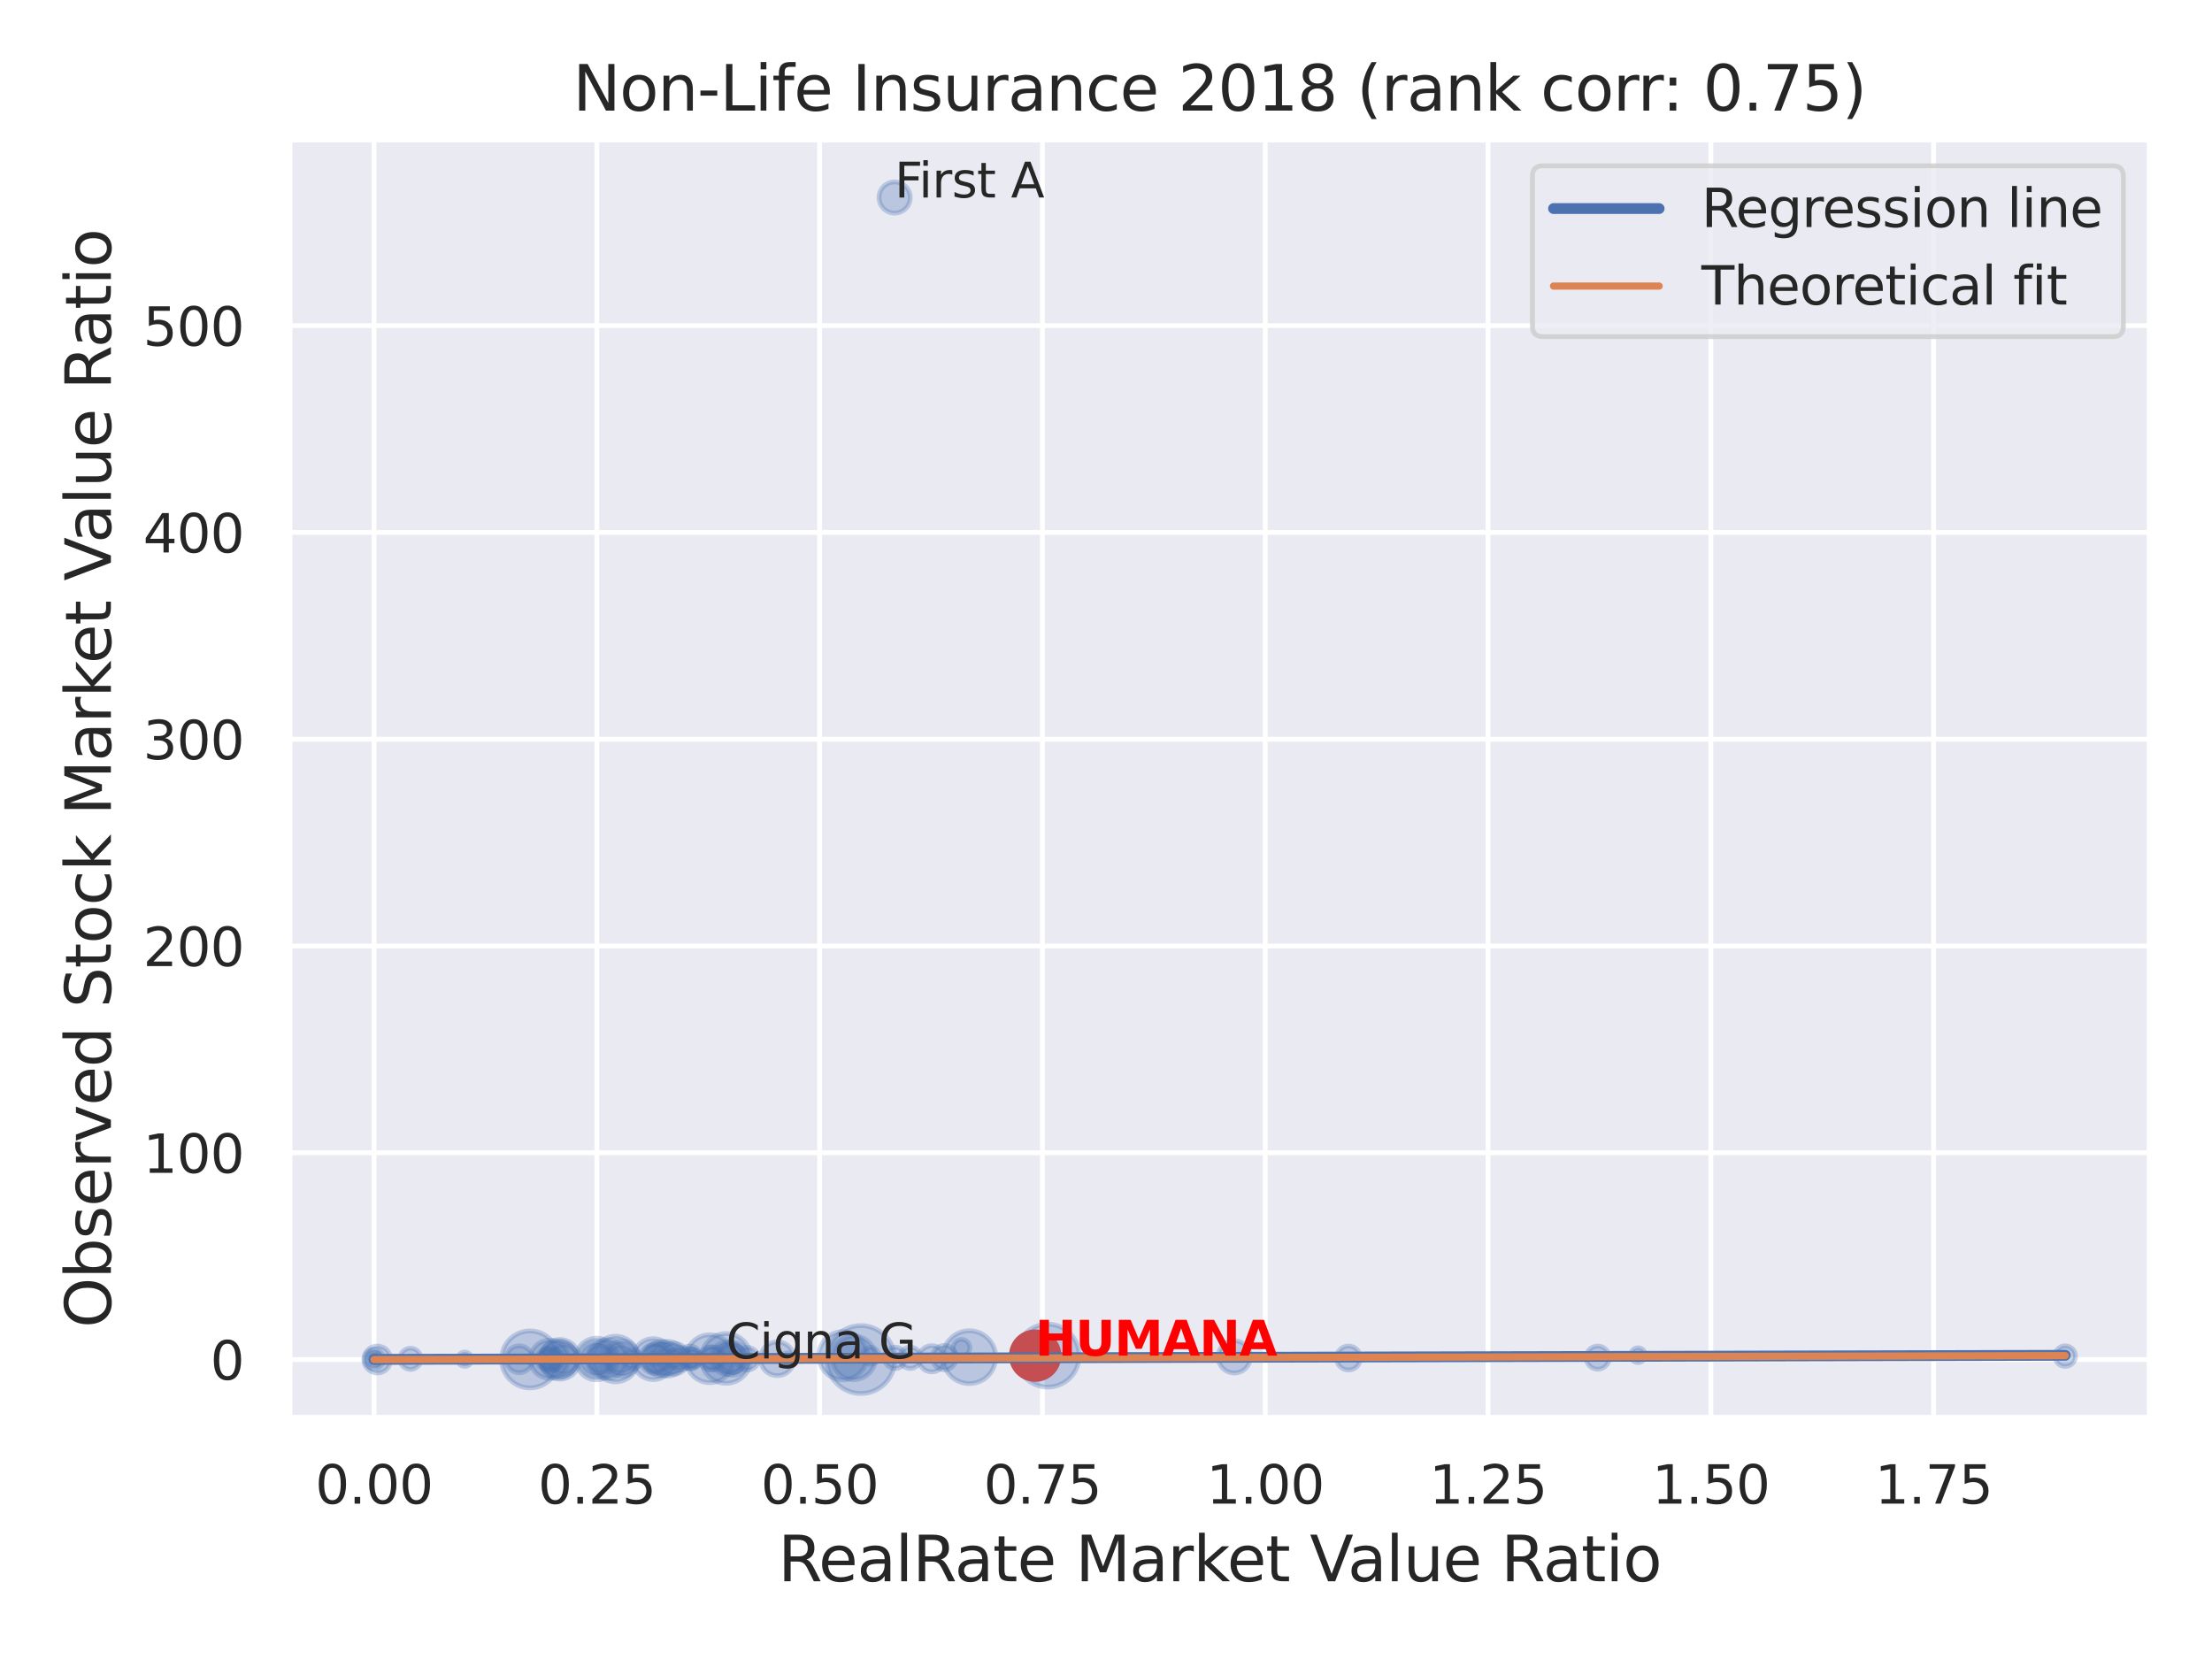 <?xml version="1.0" encoding="utf-8" standalone="no"?>
<!DOCTYPE svg PUBLIC "-//W3C//DTD SVG 1.1//EN"
  "http://www.w3.org/Graphics/SVG/1.1/DTD/svg11.dtd">
<svg xmlns:xlink="http://www.w3.org/1999/xlink" width="460.8pt" height="345.6pt" viewBox="0 0 460.8 345.6" xmlns="http://www.w3.org/2000/svg" version="1.1">
 <defs>
  <style type="text/css">*{stroke-linejoin: round; stroke-linecap: butt}</style>
 </defs>
 <g id="figure_1">
  <g id="patch_1">
   <path d="M 0 345.6 
L 460.8 345.6 
L 460.8 0 
L 0 0 
z
" style="fill: #ffffff"/>
  </g>
  <g id="axes_1">
   <g id="patch_2">
    <path d="M 60.3 295.38 
L 447.84 295.38 
L 447.84 29.04 
L 60.3 29.04 
z
" style="fill: #eaeaf2"/>
   </g>
   <g id="matplotlib.axis_1">
    <g id="xtick_1">
     <g id="line2d_1">
      <path d="M 77.915 295.38 
L 77.915 29.04 
" clip-path="url(#pa08451ad3a)" style="fill: none; stroke: #ffffff; stroke-linecap: round"/>
     </g>
     <g id="text_1">
      <!-- 0.00 -->
      <g style="fill: #262626" transform="translate(65.669 313.238) scale(0.11 -0.11)">
       <defs>
        <path id="DejaVuSans-30" d="M 2034 4250 
Q 1547 4250 1301 3770 
Q 1056 3291 1056 2328 
Q 1056 1369 1301 889 
Q 1547 409 2034 409 
Q 2525 409 2770 889 
Q 3016 1369 3016 2328 
Q 3016 3291 2770 3770 
Q 2525 4250 2034 4250 
z
M 2034 4750 
Q 2819 4750 3233 4129 
Q 3647 3509 3647 2328 
Q 3647 1150 3233 529 
Q 2819 -91 2034 -91 
Q 1250 -91 836 529 
Q 422 1150 422 2328 
Q 422 3509 836 4129 
Q 1250 4750 2034 4750 
z
" transform="scale(0.016)"/>
        <path id="DejaVuSans-2e" d="M 684 794 
L 1344 794 
L 1344 0 
L 684 0 
L 684 794 
z
" transform="scale(0.016)"/>
       </defs>
       <use xlink:href="#DejaVuSans-30"/>
       <use xlink:href="#DejaVuSans-2e" x="63.623"/>
       <use xlink:href="#DejaVuSans-30" x="95.41"/>
       <use xlink:href="#DejaVuSans-30" x="159.033"/>
      </g>
     </g>
    </g>
    <g id="xtick_2">
     <g id="line2d_2">
      <path d="M 124.329 295.38 
L 124.329 29.04 
" clip-path="url(#pa08451ad3a)" style="fill: none; stroke: #ffffff; stroke-linecap: round"/>
     </g>
     <g id="text_2">
      <!-- 0.25 -->
      <g style="fill: #262626" transform="translate(112.083 313.238) scale(0.11 -0.11)">
       <defs>
        <path id="DejaVuSans-32" d="M 1228 531 
L 3431 531 
L 3431 0 
L 469 0 
L 469 531 
Q 828 903 1448 1529 
Q 2069 2156 2228 2338 
Q 2531 2678 2651 2914 
Q 2772 3150 2772 3378 
Q 2772 3750 2511 3984 
Q 2250 4219 1831 4219 
Q 1534 4219 1204 4116 
Q 875 4013 500 3803 
L 500 4441 
Q 881 4594 1212 4672 
Q 1544 4750 1819 4750 
Q 2544 4750 2975 4387 
Q 3406 4025 3406 3419 
Q 3406 3131 3298 2873 
Q 3191 2616 2906 2266 
Q 2828 2175 2409 1742 
Q 1991 1309 1228 531 
z
" transform="scale(0.016)"/>
        <path id="DejaVuSans-35" d="M 691 4666 
L 3169 4666 
L 3169 4134 
L 1269 4134 
L 1269 2991 
Q 1406 3038 1543 3061 
Q 1681 3084 1819 3084 
Q 2600 3084 3056 2656 
Q 3513 2228 3513 1497 
Q 3513 744 3044 326 
Q 2575 -91 1722 -91 
Q 1428 -91 1123 -41 
Q 819 9 494 109 
L 494 744 
Q 775 591 1075 516 
Q 1375 441 1709 441 
Q 2250 441 2565 725 
Q 2881 1009 2881 1497 
Q 2881 1984 2565 2268 
Q 2250 2553 1709 2553 
Q 1456 2553 1204 2497 
Q 953 2441 691 2322 
L 691 4666 
z
" transform="scale(0.016)"/>
       </defs>
       <use xlink:href="#DejaVuSans-30"/>
       <use xlink:href="#DejaVuSans-2e" x="63.623"/>
       <use xlink:href="#DejaVuSans-32" x="95.41"/>
       <use xlink:href="#DejaVuSans-35" x="159.033"/>
      </g>
     </g>
    </g>
    <g id="xtick_3">
     <g id="line2d_3">
      <path d="M 170.743 295.38 
L 170.743 29.04 
" clip-path="url(#pa08451ad3a)" style="fill: none; stroke: #ffffff; stroke-linecap: round"/>
     </g>
     <g id="text_3">
      <!-- 0.50 -->
      <g style="fill: #262626" transform="translate(158.497 313.238) scale(0.11 -0.11)">
       <use xlink:href="#DejaVuSans-30"/>
       <use xlink:href="#DejaVuSans-2e" x="63.623"/>
       <use xlink:href="#DejaVuSans-35" x="95.41"/>
       <use xlink:href="#DejaVuSans-30" x="159.033"/>
      </g>
     </g>
    </g>
    <g id="xtick_4">
     <g id="line2d_4">
      <path d="M 217.157 295.38 
L 217.157 29.04 
" clip-path="url(#pa08451ad3a)" style="fill: none; stroke: #ffffff; stroke-linecap: round"/>
     </g>
     <g id="text_4">
      <!-- 0.75 -->
      <g style="fill: #262626" transform="translate(204.911 313.238) scale(0.11 -0.11)">
       <defs>
        <path id="DejaVuSans-37" d="M 525 4666 
L 3525 4666 
L 3525 4397 
L 1831 0 
L 1172 0 
L 2766 4134 
L 525 4134 
L 525 4666 
z
" transform="scale(0.016)"/>
       </defs>
       <use xlink:href="#DejaVuSans-30"/>
       <use xlink:href="#DejaVuSans-2e" x="63.623"/>
       <use xlink:href="#DejaVuSans-37" x="95.41"/>
       <use xlink:href="#DejaVuSans-35" x="159.033"/>
      </g>
     </g>
    </g>
    <g id="xtick_5">
     <g id="line2d_5">
      <path d="M 263.571 295.38 
L 263.571 29.04 
" clip-path="url(#pa08451ad3a)" style="fill: none; stroke: #ffffff; stroke-linecap: round"/>
     </g>
     <g id="text_5">
      <!-- 1.00 -->
      <g style="fill: #262626" transform="translate(251.324 313.238) scale(0.11 -0.11)">
       <defs>
        <path id="DejaVuSans-31" d="M 794 531 
L 1825 531 
L 1825 4091 
L 703 3866 
L 703 4441 
L 1819 4666 
L 2450 4666 
L 2450 531 
L 3481 531 
L 3481 0 
L 794 0 
L 794 531 
z
" transform="scale(0.016)"/>
       </defs>
       <use xlink:href="#DejaVuSans-31"/>
       <use xlink:href="#DejaVuSans-2e" x="63.623"/>
       <use xlink:href="#DejaVuSans-30" x="95.41"/>
       <use xlink:href="#DejaVuSans-30" x="159.033"/>
      </g>
     </g>
    </g>
    <g id="xtick_6">
     <g id="line2d_6">
      <path d="M 309.984 295.38 
L 309.984 29.04 
" clip-path="url(#pa08451ad3a)" style="fill: none; stroke: #ffffff; stroke-linecap: round"/>
     </g>
     <g id="text_6">
      <!-- 1.25 -->
      <g style="fill: #262626" transform="translate(297.738 313.238) scale(0.11 -0.11)">
       <use xlink:href="#DejaVuSans-31"/>
       <use xlink:href="#DejaVuSans-2e" x="63.623"/>
       <use xlink:href="#DejaVuSans-32" x="95.41"/>
       <use xlink:href="#DejaVuSans-35" x="159.033"/>
      </g>
     </g>
    </g>
    <g id="xtick_7">
     <g id="line2d_7">
      <path d="M 356.398 295.38 
L 356.398 29.04 
" clip-path="url(#pa08451ad3a)" style="fill: none; stroke: #ffffff; stroke-linecap: round"/>
     </g>
     <g id="text_7">
      <!-- 1.50 -->
      <g style="fill: #262626" transform="translate(344.152 313.238) scale(0.11 -0.11)">
       <use xlink:href="#DejaVuSans-31"/>
       <use xlink:href="#DejaVuSans-2e" x="63.623"/>
       <use xlink:href="#DejaVuSans-35" x="95.41"/>
       <use xlink:href="#DejaVuSans-30" x="159.033"/>
      </g>
     </g>
    </g>
    <g id="xtick_8">
     <g id="line2d_8">
      <path d="M 402.812 295.38 
L 402.812 29.04 
" clip-path="url(#pa08451ad3a)" style="fill: none; stroke: #ffffff; stroke-linecap: round"/>
     </g>
     <g id="text_8">
      <!-- 1.75 -->
      <g style="fill: #262626" transform="translate(390.566 313.238) scale(0.11 -0.11)">
       <use xlink:href="#DejaVuSans-31"/>
       <use xlink:href="#DejaVuSans-2e" x="63.623"/>
       <use xlink:href="#DejaVuSans-37" x="95.41"/>
       <use xlink:href="#DejaVuSans-35" x="159.033"/>
      </g>
     </g>
    </g>
    <g id="text_9">
     <!-- RealRate Market Value Ratio -->
     <g style="fill: #262626" transform="translate(162.084 329.404) scale(0.13 -0.13)">
      <defs>
       <path id="DejaVuSans-52" d="M 2841 2188 
Q 3044 2119 3236 1894 
Q 3428 1669 3622 1275 
L 4263 0 
L 3584 0 
L 2988 1197 
Q 2756 1666 2539 1819 
Q 2322 1972 1947 1972 
L 1259 1972 
L 1259 0 
L 628 0 
L 628 4666 
L 2053 4666 
Q 2853 4666 3247 4331 
Q 3641 3997 3641 3322 
Q 3641 2881 3436 2590 
Q 3231 2300 2841 2188 
z
M 1259 4147 
L 1259 2491 
L 2053 2491 
Q 2509 2491 2742 2702 
Q 2975 2913 2975 3322 
Q 2975 3731 2742 3939 
Q 2509 4147 2053 4147 
L 1259 4147 
z
" transform="scale(0.016)"/>
       <path id="DejaVuSans-65" d="M 3597 1894 
L 3597 1613 
L 953 1613 
Q 991 1019 1311 708 
Q 1631 397 2203 397 
Q 2534 397 2845 478 
Q 3156 559 3463 722 
L 3463 178 
Q 3153 47 2828 -22 
Q 2503 -91 2169 -91 
Q 1331 -91 842 396 
Q 353 884 353 1716 
Q 353 2575 817 3079 
Q 1281 3584 2069 3584 
Q 2775 3584 3186 3129 
Q 3597 2675 3597 1894 
z
M 3022 2063 
Q 3016 2534 2758 2815 
Q 2500 3097 2075 3097 
Q 1594 3097 1305 2825 
Q 1016 2553 972 2059 
L 3022 2063 
z
" transform="scale(0.016)"/>
       <path id="DejaVuSans-61" d="M 2194 1759 
Q 1497 1759 1228 1600 
Q 959 1441 959 1056 
Q 959 750 1161 570 
Q 1363 391 1709 391 
Q 2188 391 2477 730 
Q 2766 1069 2766 1631 
L 2766 1759 
L 2194 1759 
z
M 3341 1997 
L 3341 0 
L 2766 0 
L 2766 531 
Q 2569 213 2275 61 
Q 1981 -91 1556 -91 
Q 1019 -91 701 211 
Q 384 513 384 1019 
Q 384 1609 779 1909 
Q 1175 2209 1959 2209 
L 2766 2209 
L 2766 2266 
Q 2766 2663 2505 2880 
Q 2244 3097 1772 3097 
Q 1472 3097 1187 3025 
Q 903 2953 641 2809 
L 641 3341 
Q 956 3463 1253 3523 
Q 1550 3584 1831 3584 
Q 2591 3584 2966 3190 
Q 3341 2797 3341 1997 
z
" transform="scale(0.016)"/>
       <path id="DejaVuSans-6c" d="M 603 4863 
L 1178 4863 
L 1178 0 
L 603 0 
L 603 4863 
z
" transform="scale(0.016)"/>
       <path id="DejaVuSans-74" d="M 1172 4494 
L 1172 3500 
L 2356 3500 
L 2356 3053 
L 1172 3053 
L 1172 1153 
Q 1172 725 1289 603 
Q 1406 481 1766 481 
L 2356 481 
L 2356 0 
L 1766 0 
Q 1100 0 847 248 
Q 594 497 594 1153 
L 594 3053 
L 172 3053 
L 172 3500 
L 594 3500 
L 594 4494 
L 1172 4494 
z
" transform="scale(0.016)"/>
       <path id="DejaVuSans-20" transform="scale(0.016)"/>
       <path id="DejaVuSans-4d" d="M 628 4666 
L 1569 4666 
L 2759 1491 
L 3956 4666 
L 4897 4666 
L 4897 0 
L 4281 0 
L 4281 4097 
L 3078 897 
L 2444 897 
L 1241 4097 
L 1241 0 
L 628 0 
L 628 4666 
z
" transform="scale(0.016)"/>
       <path id="DejaVuSans-72" d="M 2631 2963 
Q 2534 3019 2420 3045 
Q 2306 3072 2169 3072 
Q 1681 3072 1420 2755 
Q 1159 2438 1159 1844 
L 1159 0 
L 581 0 
L 581 3500 
L 1159 3500 
L 1159 2956 
Q 1341 3275 1631 3429 
Q 1922 3584 2338 3584 
Q 2397 3584 2469 3576 
Q 2541 3569 2628 3553 
L 2631 2963 
z
" transform="scale(0.016)"/>
       <path id="DejaVuSans-6b" d="M 581 4863 
L 1159 4863 
L 1159 1991 
L 2875 3500 
L 3609 3500 
L 1753 1863 
L 3688 0 
L 2938 0 
L 1159 1709 
L 1159 0 
L 581 0 
L 581 4863 
z
" transform="scale(0.016)"/>
       <path id="DejaVuSans-56" d="M 1831 0 
L 50 4666 
L 709 4666 
L 2188 738 
L 3669 4666 
L 4325 4666 
L 2547 0 
L 1831 0 
z
" transform="scale(0.016)"/>
       <path id="DejaVuSans-75" d="M 544 1381 
L 544 3500 
L 1119 3500 
L 1119 1403 
Q 1119 906 1312 657 
Q 1506 409 1894 409 
Q 2359 409 2629 706 
Q 2900 1003 2900 1516 
L 2900 3500 
L 3475 3500 
L 3475 0 
L 2900 0 
L 2900 538 
Q 2691 219 2414 64 
Q 2138 -91 1772 -91 
Q 1169 -91 856 284 
Q 544 659 544 1381 
z
M 1991 3584 
L 1991 3584 
z
" transform="scale(0.016)"/>
       <path id="DejaVuSans-69" d="M 603 3500 
L 1178 3500 
L 1178 0 
L 603 0 
L 603 3500 
z
M 603 4863 
L 1178 4863 
L 1178 4134 
L 603 4134 
L 603 4863 
z
" transform="scale(0.016)"/>
       <path id="DejaVuSans-6f" d="M 1959 3097 
Q 1497 3097 1228 2736 
Q 959 2375 959 1747 
Q 959 1119 1226 758 
Q 1494 397 1959 397 
Q 2419 397 2687 759 
Q 2956 1122 2956 1747 
Q 2956 2369 2687 2733 
Q 2419 3097 1959 3097 
z
M 1959 3584 
Q 2709 3584 3137 3096 
Q 3566 2609 3566 1747 
Q 3566 888 3137 398 
Q 2709 -91 1959 -91 
Q 1206 -91 779 398 
Q 353 888 353 1747 
Q 353 2609 779 3096 
Q 1206 3584 1959 3584 
z
" transform="scale(0.016)"/>
      </defs>
      <use xlink:href="#DejaVuSans-52"/>
      <use xlink:href="#DejaVuSans-65" x="64.982"/>
      <use xlink:href="#DejaVuSans-61" x="126.506"/>
      <use xlink:href="#DejaVuSans-6c" x="187.785"/>
      <use xlink:href="#DejaVuSans-52" x="215.568"/>
      <use xlink:href="#DejaVuSans-61" x="282.801"/>
      <use xlink:href="#DejaVuSans-74" x="344.08"/>
      <use xlink:href="#DejaVuSans-65" x="383.289"/>
      <use xlink:href="#DejaVuSans-20" x="444.812"/>
      <use xlink:href="#DejaVuSans-4d" x="476.6"/>
      <use xlink:href="#DejaVuSans-61" x="562.879"/>
      <use xlink:href="#DejaVuSans-72" x="624.158"/>
      <use xlink:href="#DejaVuSans-6b" x="665.271"/>
      <use xlink:href="#DejaVuSans-65" x="719.557"/>
      <use xlink:href="#DejaVuSans-74" x="781.08"/>
      <use xlink:href="#DejaVuSans-20" x="820.289"/>
      <use xlink:href="#DejaVuSans-56" x="852.076"/>
      <use xlink:href="#DejaVuSans-61" x="912.734"/>
      <use xlink:href="#DejaVuSans-6c" x="974.014"/>
      <use xlink:href="#DejaVuSans-75" x="1001.797"/>
      <use xlink:href="#DejaVuSans-65" x="1065.176"/>
      <use xlink:href="#DejaVuSans-20" x="1126.699"/>
      <use xlink:href="#DejaVuSans-52" x="1158.486"/>
      <use xlink:href="#DejaVuSans-61" x="1225.719"/>
      <use xlink:href="#DejaVuSans-74" x="1286.998"/>
      <use xlink:href="#DejaVuSans-69" x="1326.207"/>
      <use xlink:href="#DejaVuSans-6f" x="1353.99"/>
     </g>
    </g>
   </g>
   <g id="matplotlib.axis_2">
    <g id="ytick_1">
     <g id="line2d_9">
      <path d="M 60.3 283.22 
L 447.84 283.22 
" clip-path="url(#pa08451ad3a)" style="fill: none; stroke: #ffffff; stroke-linecap: round"/>
     </g>
     <g id="text_10">
      <!-- 0 -->
      <g style="fill: #262626" transform="translate(43.801 287.399) scale(0.11 -0.11)">
       <use xlink:href="#DejaVuSans-30"/>
      </g>
     </g>
    </g>
    <g id="ytick_2">
     <g id="line2d_10">
      <path d="M 60.3 240.144 
L 447.84 240.144 
" clip-path="url(#pa08451ad3a)" style="fill: none; stroke: #ffffff; stroke-linecap: round"/>
     </g>
     <g id="text_11">
      <!-- 100 -->
      <g style="fill: #262626" transform="translate(29.804 244.323) scale(0.11 -0.11)">
       <use xlink:href="#DejaVuSans-31"/>
       <use xlink:href="#DejaVuSans-30" x="63.623"/>
       <use xlink:href="#DejaVuSans-30" x="127.246"/>
      </g>
     </g>
    </g>
    <g id="ytick_3">
     <g id="line2d_11">
      <path d="M 60.3 197.068 
L 447.84 197.068 
" clip-path="url(#pa08451ad3a)" style="fill: none; stroke: #ffffff; stroke-linecap: round"/>
     </g>
     <g id="text_12">
      <!-- 200 -->
      <g style="fill: #262626" transform="translate(29.804 201.247) scale(0.11 -0.11)">
       <use xlink:href="#DejaVuSans-32"/>
       <use xlink:href="#DejaVuSans-30" x="63.623"/>
       <use xlink:href="#DejaVuSans-30" x="127.246"/>
      </g>
     </g>
    </g>
    <g id="ytick_4">
     <g id="line2d_12">
      <path d="M 60.3 153.992 
L 447.84 153.992 
" clip-path="url(#pa08451ad3a)" style="fill: none; stroke: #ffffff; stroke-linecap: round"/>
     </g>
     <g id="text_13">
      <!-- 300 -->
      <g style="fill: #262626" transform="translate(29.804 158.171) scale(0.11 -0.11)">
       <defs>
        <path id="DejaVuSans-33" d="M 2597 2516 
Q 3050 2419 3304 2112 
Q 3559 1806 3559 1356 
Q 3559 666 3084 287 
Q 2609 -91 1734 -91 
Q 1441 -91 1130 -33 
Q 819 25 488 141 
L 488 750 
Q 750 597 1062 519 
Q 1375 441 1716 441 
Q 2309 441 2620 675 
Q 2931 909 2931 1356 
Q 2931 1769 2642 2001 
Q 2353 2234 1838 2234 
L 1294 2234 
L 1294 2753 
L 1863 2753 
Q 2328 2753 2575 2939 
Q 2822 3125 2822 3475 
Q 2822 3834 2567 4026 
Q 2313 4219 1838 4219 
Q 1578 4219 1281 4162 
Q 984 4106 628 3988 
L 628 4550 
Q 988 4650 1302 4700 
Q 1616 4750 1894 4750 
Q 2613 4750 3031 4423 
Q 3450 4097 3450 3541 
Q 3450 3153 3228 2886 
Q 3006 2619 2597 2516 
z
" transform="scale(0.016)"/>
       </defs>
       <use xlink:href="#DejaVuSans-33"/>
       <use xlink:href="#DejaVuSans-30" x="63.623"/>
       <use xlink:href="#DejaVuSans-30" x="127.246"/>
      </g>
     </g>
    </g>
    <g id="ytick_5">
     <g id="line2d_13">
      <path d="M 60.3 110.915 
L 447.84 110.915 
" clip-path="url(#pa08451ad3a)" style="fill: none; stroke: #ffffff; stroke-linecap: round"/>
     </g>
     <g id="text_14">
      <!-- 400 -->
      <g style="fill: #262626" transform="translate(29.804 115.095) scale(0.11 -0.11)">
       <defs>
        <path id="DejaVuSans-34" d="M 2419 4116 
L 825 1625 
L 2419 1625 
L 2419 4116 
z
M 2253 4666 
L 3047 4666 
L 3047 1625 
L 3713 1625 
L 3713 1100 
L 3047 1100 
L 3047 0 
L 2419 0 
L 2419 1100 
L 313 1100 
L 313 1709 
L 2253 4666 
z
" transform="scale(0.016)"/>
       </defs>
       <use xlink:href="#DejaVuSans-34"/>
       <use xlink:href="#DejaVuSans-30" x="63.623"/>
       <use xlink:href="#DejaVuSans-30" x="127.246"/>
      </g>
     </g>
    </g>
    <g id="ytick_6">
     <g id="line2d_14">
      <path d="M 60.3 67.839 
L 447.84 67.839 
" clip-path="url(#pa08451ad3a)" style="fill: none; stroke: #ffffff; stroke-linecap: round"/>
     </g>
     <g id="text_15">
      <!-- 500 -->
      <g style="fill: #262626" transform="translate(29.804 72.018) scale(0.11 -0.11)">
       <use xlink:href="#DejaVuSans-35"/>
       <use xlink:href="#DejaVuSans-30" x="63.623"/>
       <use xlink:href="#DejaVuSans-30" x="127.246"/>
      </g>
     </g>
    </g>
    <g id="text_16">
     <!-- Observed Stock Market Value Ratio -->
     <g style="fill: #262626" transform="translate(23.1 276.612) rotate(-90) scale(0.13 -0.13)">
      <defs>
       <path id="DejaVuSans-4f" d="M 2522 4238 
Q 1834 4238 1429 3725 
Q 1025 3213 1025 2328 
Q 1025 1447 1429 934 
Q 1834 422 2522 422 
Q 3209 422 3611 934 
Q 4013 1447 4013 2328 
Q 4013 3213 3611 3725 
Q 3209 4238 2522 4238 
z
M 2522 4750 
Q 3503 4750 4090 4092 
Q 4678 3434 4678 2328 
Q 4678 1225 4090 567 
Q 3503 -91 2522 -91 
Q 1538 -91 948 565 
Q 359 1222 359 2328 
Q 359 3434 948 4092 
Q 1538 4750 2522 4750 
z
" transform="scale(0.016)"/>
       <path id="DejaVuSans-62" d="M 3116 1747 
Q 3116 2381 2855 2742 
Q 2594 3103 2138 3103 
Q 1681 3103 1420 2742 
Q 1159 2381 1159 1747 
Q 1159 1113 1420 752 
Q 1681 391 2138 391 
Q 2594 391 2855 752 
Q 3116 1113 3116 1747 
z
M 1159 2969 
Q 1341 3281 1617 3432 
Q 1894 3584 2278 3584 
Q 2916 3584 3314 3078 
Q 3713 2572 3713 1747 
Q 3713 922 3314 415 
Q 2916 -91 2278 -91 
Q 1894 -91 1617 61 
Q 1341 213 1159 525 
L 1159 0 
L 581 0 
L 581 4863 
L 1159 4863 
L 1159 2969 
z
" transform="scale(0.016)"/>
       <path id="DejaVuSans-73" d="M 2834 3397 
L 2834 2853 
Q 2591 2978 2328 3040 
Q 2066 3103 1784 3103 
Q 1356 3103 1142 2972 
Q 928 2841 928 2578 
Q 928 2378 1081 2264 
Q 1234 2150 1697 2047 
L 1894 2003 
Q 2506 1872 2764 1633 
Q 3022 1394 3022 966 
Q 3022 478 2636 193 
Q 2250 -91 1575 -91 
Q 1294 -91 989 -36 
Q 684 19 347 128 
L 347 722 
Q 666 556 975 473 
Q 1284 391 1588 391 
Q 1994 391 2212 530 
Q 2431 669 2431 922 
Q 2431 1156 2273 1281 
Q 2116 1406 1581 1522 
L 1381 1569 
Q 847 1681 609 1914 
Q 372 2147 372 2553 
Q 372 3047 722 3315 
Q 1072 3584 1716 3584 
Q 2034 3584 2315 3537 
Q 2597 3491 2834 3397 
z
" transform="scale(0.016)"/>
       <path id="DejaVuSans-76" d="M 191 3500 
L 800 3500 
L 1894 563 
L 2988 3500 
L 3597 3500 
L 2284 0 
L 1503 0 
L 191 3500 
z
" transform="scale(0.016)"/>
       <path id="DejaVuSans-64" d="M 2906 2969 
L 2906 4863 
L 3481 4863 
L 3481 0 
L 2906 0 
L 2906 525 
Q 2725 213 2448 61 
Q 2172 -91 1784 -91 
Q 1150 -91 751 415 
Q 353 922 353 1747 
Q 353 2572 751 3078 
Q 1150 3584 1784 3584 
Q 2172 3584 2448 3432 
Q 2725 3281 2906 2969 
z
M 947 1747 
Q 947 1113 1208 752 
Q 1469 391 1925 391 
Q 2381 391 2643 752 
Q 2906 1113 2906 1747 
Q 2906 2381 2643 2742 
Q 2381 3103 1925 3103 
Q 1469 3103 1208 2742 
Q 947 2381 947 1747 
z
" transform="scale(0.016)"/>
       <path id="DejaVuSans-53" d="M 3425 4513 
L 3425 3897 
Q 3066 4069 2747 4153 
Q 2428 4238 2131 4238 
Q 1616 4238 1336 4038 
Q 1056 3838 1056 3469 
Q 1056 3159 1242 3001 
Q 1428 2844 1947 2747 
L 2328 2669 
Q 3034 2534 3370 2195 
Q 3706 1856 3706 1288 
Q 3706 609 3251 259 
Q 2797 -91 1919 -91 
Q 1588 -91 1214 -16 
Q 841 59 441 206 
L 441 856 
Q 825 641 1194 531 
Q 1563 422 1919 422 
Q 2459 422 2753 634 
Q 3047 847 3047 1241 
Q 3047 1584 2836 1778 
Q 2625 1972 2144 2069 
L 1759 2144 
Q 1053 2284 737 2584 
Q 422 2884 422 3419 
Q 422 4038 858 4394 
Q 1294 4750 2059 4750 
Q 2388 4750 2728 4690 
Q 3069 4631 3425 4513 
z
" transform="scale(0.016)"/>
       <path id="DejaVuSans-63" d="M 3122 3366 
L 3122 2828 
Q 2878 2963 2633 3030 
Q 2388 3097 2138 3097 
Q 1578 3097 1268 2742 
Q 959 2388 959 1747 
Q 959 1106 1268 751 
Q 1578 397 2138 397 
Q 2388 397 2633 464 
Q 2878 531 3122 666 
L 3122 134 
Q 2881 22 2623 -34 
Q 2366 -91 2075 -91 
Q 1284 -91 818 406 
Q 353 903 353 1747 
Q 353 2603 823 3093 
Q 1294 3584 2113 3584 
Q 2378 3584 2631 3529 
Q 2884 3475 3122 3366 
z
" transform="scale(0.016)"/>
      </defs>
      <use xlink:href="#DejaVuSans-4f"/>
      <use xlink:href="#DejaVuSans-62" x="78.711"/>
      <use xlink:href="#DejaVuSans-73" x="142.188"/>
      <use xlink:href="#DejaVuSans-65" x="194.287"/>
      <use xlink:href="#DejaVuSans-72" x="255.811"/>
      <use xlink:href="#DejaVuSans-76" x="296.924"/>
      <use xlink:href="#DejaVuSans-65" x="356.104"/>
      <use xlink:href="#DejaVuSans-64" x="417.627"/>
      <use xlink:href="#DejaVuSans-20" x="481.104"/>
      <use xlink:href="#DejaVuSans-53" x="512.891"/>
      <use xlink:href="#DejaVuSans-74" x="576.367"/>
      <use xlink:href="#DejaVuSans-6f" x="615.576"/>
      <use xlink:href="#DejaVuSans-63" x="676.758"/>
      <use xlink:href="#DejaVuSans-6b" x="731.738"/>
      <use xlink:href="#DejaVuSans-20" x="789.648"/>
      <use xlink:href="#DejaVuSans-4d" x="821.436"/>
      <use xlink:href="#DejaVuSans-61" x="907.715"/>
      <use xlink:href="#DejaVuSans-72" x="968.994"/>
      <use xlink:href="#DejaVuSans-6b" x="1010.107"/>
      <use xlink:href="#DejaVuSans-65" x="1064.393"/>
      <use xlink:href="#DejaVuSans-74" x="1125.916"/>
      <use xlink:href="#DejaVuSans-20" x="1165.125"/>
      <use xlink:href="#DejaVuSans-56" x="1196.912"/>
      <use xlink:href="#DejaVuSans-61" x="1257.57"/>
      <use xlink:href="#DejaVuSans-6c" x="1318.85"/>
      <use xlink:href="#DejaVuSans-75" x="1346.633"/>
      <use xlink:href="#DejaVuSans-65" x="1410.012"/>
      <use xlink:href="#DejaVuSans-20" x="1471.535"/>
      <use xlink:href="#DejaVuSans-52" x="1503.322"/>
      <use xlink:href="#DejaVuSans-61" x="1570.555"/>
      <use xlink:href="#DejaVuSans-74" x="1631.834"/>
      <use xlink:href="#DejaVuSans-69" x="1671.043"/>
      <use xlink:href="#DejaVuSans-6f" x="1698.826"/>
     </g>
    </g>
   </g>
   <g id="PathCollection_1">
    <path d="M 128.243 287.853 
C 129.502 287.853 130.708 287.353 131.598 286.464 
C 132.488 285.574 132.988 284.367 132.988 283.109 
C 132.988 281.851 132.488 280.644 131.598 279.754 
C 130.708 278.864 129.502 278.364 128.243 278.364 
C 126.985 278.364 125.778 278.864 124.888 279.754 
C 123.999 280.644 123.499 281.851 123.499 283.109 
C 123.499 284.367 123.999 285.574 124.888 286.464 
C 125.778 287.353 126.985 287.853 128.243 287.853 
z
" clip-path="url(#pa08451ad3a)" style="fill: #4c72b0; fill-opacity: 0.3; stroke: #4c72b0; stroke-opacity: 0.3"/>
    <path d="M 110.413 289.125 
C 111.988 289.125 113.498 288.5 114.611 287.386 
C 115.724 286.273 116.349 284.763 116.349 283.189 
C 116.349 281.615 115.724 280.105 114.611 278.991 
C 113.498 277.878 111.988 277.253 110.413 277.253 
C 108.839 277.253 107.329 277.878 106.216 278.991 
C 105.102 280.105 104.477 281.615 104.477 283.189 
C 104.477 284.763 105.102 286.273 106.216 287.386 
C 107.329 288.5 108.839 289.125 110.413 289.125 
z
" clip-path="url(#pa08451ad3a)" style="fill: #4c72b0; fill-opacity: 0.3; stroke: #4c72b0; stroke-opacity: 0.3"/>
    <path d="M 116.641 287.292 
C 117.733 287.292 118.781 286.858 119.553 286.086 
C 120.326 285.313 120.76 284.266 120.76 283.173 
C 120.76 282.081 120.326 281.033 119.553 280.261 
C 118.781 279.489 117.733 279.055 116.641 279.055 
C 115.549 279.055 114.501 279.489 113.729 280.261 
C 112.956 281.033 112.522 282.081 112.522 283.173 
C 112.522 284.266 112.956 285.313 113.729 286.086 
C 114.501 286.858 115.549 287.292 116.641 287.292 
z
" clip-path="url(#pa08451ad3a)" style="fill: #4c72b0; fill-opacity: 0.3; stroke: #4c72b0; stroke-opacity: 0.3"/>
    <path d="M 139.149 286.645 
C 140.104 286.645 141.019 286.266 141.694 285.591 
C 142.368 284.916 142.748 284.001 142.748 283.047 
C 142.748 282.093 142.368 281.177 141.694 280.503 
C 141.019 279.828 140.104 279.449 139.149 279.449 
C 138.195 279.449 137.28 279.828 136.605 280.503 
C 135.93 281.177 135.551 282.093 135.551 283.047 
C 135.551 284.001 135.93 284.916 136.605 285.591 
C 137.28 286.266 138.195 286.645 139.149 286.645 
z
" clip-path="url(#pa08451ad3a)" style="fill: #4c72b0; fill-opacity: 0.3; stroke: #4c72b0; stroke-opacity: 0.3"/>
    <path d="M 151.554 286.322 
C 152.455 286.322 153.32 285.963 153.957 285.326 
C 154.595 284.688 154.953 283.824 154.953 282.922 
C 154.953 282.02 154.595 281.156 153.957 280.518 
C 153.32 279.881 152.455 279.523 151.554 279.523 
C 150.652 279.523 149.787 279.881 149.15 280.518 
C 148.512 281.156 148.154 282.02 148.154 282.922 
C 148.154 283.824 148.512 284.688 149.15 285.326 
C 149.787 285.963 150.652 286.322 151.554 286.322 
z
" clip-path="url(#pa08451ad3a)" style="fill: #4c72b0; fill-opacity: 0.3; stroke: #4c72b0; stroke-opacity: 0.3"/>
    <path d="M 126.555 287.134 
C 127.62 287.134 128.641 286.712 129.393 285.959 
C 130.146 285.206 130.569 284.185 130.569 283.12 
C 130.569 282.056 130.146 281.035 129.393 280.282 
C 128.641 279.529 127.62 279.106 126.555 279.106 
C 125.49 279.106 124.469 279.529 123.717 280.282 
C 122.964 281.035 122.541 282.056 122.541 283.12 
C 122.541 284.185 122.964 285.206 123.717 285.959 
C 124.469 286.712 125.49 287.134 126.555 287.134 
z
" clip-path="url(#pa08451ad3a)" style="fill: #4c72b0; fill-opacity: 0.3; stroke: #4c72b0; stroke-opacity: 0.3"/>
    <path d="M 215.642 287.352 
C 216.953 287.352 218.211 286.831 219.139 285.904 
C 220.066 284.976 220.587 283.719 220.587 282.407 
C 220.587 281.096 220.066 279.838 219.139 278.911 
C 218.211 277.984 216.953 277.463 215.642 277.463 
C 214.331 277.463 213.073 277.984 212.146 278.911 
C 211.218 279.838 210.697 281.096 210.697 282.407 
C 210.697 283.719 211.218 284.976 212.146 285.904 
C 213.073 286.831 214.331 287.352 215.642 287.352 
z
" clip-path="url(#pa08451ad3a)" style="fill: #4c72b0; fill-opacity: 0.3; stroke: #4c72b0; stroke-opacity: 0.3"/>
    <path d="M 136.098 287.393 
C 137.228 287.393 138.312 286.944 139.111 286.145 
C 139.911 285.345 140.36 284.261 140.36 283.131 
C 140.36 282.001 139.911 280.916 139.111 280.117 
C 138.312 279.318 137.228 278.869 136.098 278.869 
C 134.967 278.869 133.883 279.318 133.084 280.117 
C 132.285 280.916 131.836 282.001 131.836 283.131 
C 131.836 284.261 132.285 285.345 133.084 286.145 
C 133.883 286.944 134.967 287.393 136.098 287.393 
z
" clip-path="url(#pa08451ad3a)" style="fill: #4c72b0; fill-opacity: 0.3; stroke: #4c72b0; stroke-opacity: 0.3"/>
    <path d="M 136.687 285.882 
C 137.463 285.882 138.207 285.574 138.756 285.025 
C 139.305 284.476 139.613 283.732 139.613 282.956 
C 139.613 282.179 139.305 281.435 138.756 280.886 
C 138.207 280.337 137.463 280.029 136.687 280.029 
C 135.911 280.029 135.166 280.337 134.617 280.886 
C 134.069 281.435 133.76 282.179 133.76 282.956 
C 133.76 283.732 134.069 284.476 134.617 285.025 
C 135.166 285.574 135.911 285.882 136.687 285.882 
z
" clip-path="url(#pa08451ad3a)" style="fill: #4c72b0; fill-opacity: 0.3; stroke: #4c72b0; stroke-opacity: 0.3"/>
    <path d="M 152.594 286.471 
C 153.499 286.471 154.367 286.111 155.007 285.472 
C 155.646 284.832 156.006 283.964 156.006 283.059 
C 156.006 282.155 155.646 281.287 155.007 280.647 
C 154.367 280.007 153.499 279.648 152.594 279.648 
C 151.69 279.648 150.822 280.007 150.182 280.647 
C 149.542 281.287 149.183 282.155 149.183 283.059 
C 149.183 283.964 149.542 284.832 150.182 285.472 
C 150.822 286.111 151.69 286.471 152.594 286.471 
z
" clip-path="url(#pa08451ad3a)" style="fill: #4c72b0; fill-opacity: 0.3; stroke: #4c72b0; stroke-opacity: 0.3"/>
    <path d="M 177.861 287.395 
C 179.065 287.395 180.221 286.916 181.073 286.064 
C 181.925 285.212 182.403 284.057 182.403 282.852 
C 182.403 281.648 181.925 280.492 181.073 279.64 
C 180.221 278.789 179.065 278.31 177.861 278.31 
C 176.656 278.31 175.501 278.789 174.649 279.64 
C 173.797 280.492 173.318 281.648 173.318 282.852 
C 173.318 284.057 173.797 285.212 174.649 286.064 
C 175.501 286.916 176.656 287.395 177.861 287.395 
z
" clip-path="url(#pa08451ad3a)" style="fill: #4c72b0; fill-opacity: 0.3; stroke: #4c72b0; stroke-opacity: 0.3"/>
    <path d="M 143.735 285.066 
C 144.353 285.066 144.946 284.821 145.383 284.384 
C 145.819 283.947 146.065 283.355 146.065 282.737 
C 146.065 282.119 145.819 281.527 145.383 281.09 
C 144.946 280.653 144.353 280.408 143.735 280.408 
C 143.118 280.408 142.525 280.653 142.088 281.09 
C 141.652 281.527 141.406 282.119 141.406 282.737 
C 141.406 283.355 141.652 283.947 142.088 284.384 
C 142.525 284.821 143.118 285.066 143.735 285.066 
z
" clip-path="url(#pa08451ad3a)" style="fill: #4c72b0; fill-opacity: 0.3; stroke: #4c72b0; stroke-opacity: 0.3"/>
    <path d="M 196.723 285.343 
C 197.394 285.343 198.037 285.076 198.511 284.602 
C 198.985 284.128 199.252 283.485 199.252 282.814 
C 199.252 282.144 198.985 281.5 198.511 281.026 
C 198.037 280.552 197.394 280.286 196.723 280.286 
C 196.052 280.286 195.409 280.552 194.935 281.026 
C 194.461 281.5 194.194 282.144 194.194 282.814 
C 194.194 283.485 194.461 284.128 194.935 284.602 
C 195.409 285.076 196.052 285.343 196.723 285.343 
z
" clip-path="url(#pa08451ad3a)" style="fill: #4c72b0; fill-opacity: 0.3; stroke: #4c72b0; stroke-opacity: 0.3"/>
    <path d="M 136.123 284.307 
C 136.448 284.307 136.76 284.178 136.99 283.948 
C 137.22 283.718 137.349 283.406 137.349 283.081 
C 137.349 282.755 137.22 282.443 136.99 282.214 
C 136.76 281.984 136.448 281.854 136.123 281.854 
C 135.797 281.854 135.486 281.984 135.256 282.214 
C 135.026 282.443 134.896 282.755 134.896 283.081 
C 134.896 283.406 135.026 283.718 135.256 283.948 
C 135.486 284.178 135.797 284.307 136.123 284.307 
z
" clip-path="url(#pa08451ad3a)" style="fill: #4c72b0; fill-opacity: 0.3; stroke: #4c72b0; stroke-opacity: 0.3"/>
    <path d="M 148.033 285.368 
C 148.667 285.368 149.276 285.116 149.724 284.667 
C 150.173 284.219 150.425 283.61 150.425 282.976 
C 150.425 282.342 150.173 281.733 149.724 281.285 
C 149.276 280.836 148.667 280.584 148.033 280.584 
C 147.399 280.584 146.79 280.836 146.342 281.285 
C 145.893 281.733 145.641 282.342 145.641 282.976 
C 145.641 283.61 145.893 284.219 146.342 284.667 
C 146.79 285.116 147.399 285.368 148.033 285.368 
z
" clip-path="url(#pa08451ad3a)" style="fill: #4c72b0; fill-opacity: 0.3; stroke: #4c72b0; stroke-opacity: 0.3"/>
    <path d="M 152.444 285.878 
C 153.206 285.878 153.937 285.575 154.476 285.036 
C 155.014 284.497 155.317 283.767 155.317 283.005 
C 155.317 282.243 155.014 281.512 154.476 280.973 
C 153.937 280.434 153.206 280.132 152.444 280.132 
C 151.682 280.132 150.951 280.434 150.413 280.973 
C 149.874 281.512 149.571 282.243 149.571 283.005 
C 149.571 283.767 149.874 284.497 150.413 285.036 
C 150.951 285.575 151.682 285.878 152.444 285.878 
z
" clip-path="url(#pa08451ad3a)" style="fill: #4c72b0; fill-opacity: 0.3; stroke: #4c72b0; stroke-opacity: 0.3"/>
    <path d="M 341.228 283.853 
C 341.638 283.853 342.031 283.69 342.32 283.401 
C 342.61 283.111 342.773 282.718 342.773 282.309 
C 342.773 281.899 342.61 281.506 342.32 281.217 
C 342.031 280.927 341.638 280.764 341.228 280.764 
C 340.819 280.764 340.426 280.927 340.137 281.217 
C 339.847 281.506 339.684 281.899 339.684 282.309 
C 339.684 282.718 339.847 283.111 340.137 283.401 
C 340.426 283.69 340.819 283.853 341.228 283.853 
z
" clip-path="url(#pa08451ad3a)" style="fill: #4c72b0; fill-opacity: 0.3; stroke: #4c72b0; stroke-opacity: 0.3"/>
    <path d="M 218.261 288.955 
C 219.999 288.955 221.667 288.264 222.896 287.035 
C 224.125 285.806 224.816 284.139 224.816 282.4 
C 224.816 280.662 224.125 278.995 222.896 277.765 
C 221.667 276.536 219.999 275.846 218.261 275.846 
C 216.523 275.846 214.855 276.536 213.626 277.765 
C 212.397 278.995 211.706 280.662 211.706 282.4 
C 211.706 284.139 212.397 285.806 213.626 287.035 
C 214.855 288.264 216.523 288.955 218.261 288.955 
z
" clip-path="url(#pa08451ad3a)" style="fill: #4c72b0; fill-opacity: 0.3; stroke: #4c72b0; stroke-opacity: 0.3"/>
    <path d="M 114.953 285.436 
C 115.546 285.436 116.115 285.2 116.534 284.781 
C 116.954 284.362 117.189 283.793 117.189 283.2 
C 117.189 282.607 116.954 282.038 116.534 281.619 
C 116.115 281.199 115.546 280.964 114.953 280.964 
C 114.36 280.964 113.791 281.199 113.372 281.619 
C 112.953 282.038 112.717 282.607 112.717 283.2 
C 112.717 283.793 112.953 284.362 113.372 284.781 
C 113.791 285.2 114.36 285.436 114.953 285.436 
z
" clip-path="url(#pa08451ad3a)" style="fill: #4c72b0; fill-opacity: 0.3; stroke: #4c72b0; stroke-opacity: 0.3"/>
    <path d="M 114.752 285.64 
C 115.405 285.64 116.032 285.38 116.494 284.918 
C 116.956 284.456 117.215 283.83 117.215 283.176 
C 117.215 282.523 116.956 281.896 116.494 281.434 
C 116.032 280.972 115.405 280.713 114.752 280.713 
C 114.098 280.713 113.472 280.972 113.01 281.434 
C 112.548 281.896 112.288 282.523 112.288 283.176 
C 112.288 283.83 112.548 284.456 113.01 284.918 
C 113.472 285.38 114.098 285.64 114.752 285.64 
z
" clip-path="url(#pa08451ad3a)" style="fill: #4c72b0; fill-opacity: 0.3; stroke: #4c72b0; stroke-opacity: 0.3"/>
    <path d="M 131.729 285.126 
C 132.254 285.126 132.758 284.918 133.129 284.547 
C 133.5 284.175 133.709 283.672 133.709 283.147 
C 133.709 282.622 133.5 282.118 133.129 281.747 
C 132.758 281.376 132.254 281.167 131.729 281.167 
C 131.204 281.167 130.701 281.376 130.329 281.747 
C 129.958 282.118 129.75 282.622 129.75 283.147 
C 129.75 283.672 129.958 284.175 130.329 284.547 
C 130.701 284.918 131.204 285.126 131.729 285.126 
z
" clip-path="url(#pa08451ad3a)" style="fill: #4c72b0; fill-opacity: 0.3; stroke: #4c72b0; stroke-opacity: 0.3"/>
    <path d="M 108.179 285.958 
C 108.922 285.958 109.635 285.663 110.16 285.138 
C 110.686 284.612 110.981 283.9 110.981 283.157 
C 110.981 282.414 110.686 281.701 110.16 281.176 
C 109.635 280.65 108.922 280.355 108.179 280.355 
C 107.436 280.355 106.724 280.65 106.198 281.176 
C 105.673 281.701 105.378 282.414 105.378 283.157 
C 105.378 283.9 105.673 284.612 106.198 285.138 
C 106.724 285.663 107.436 285.958 108.179 285.958 
z
" clip-path="url(#pa08451ad3a)" style="fill: #4c72b0; fill-opacity: 0.3; stroke: #4c72b0; stroke-opacity: 0.3"/>
    <path d="M 136.452 286.143 
C 137.275 286.143 138.064 285.816 138.646 285.234 
C 139.228 284.652 139.555 283.862 139.555 283.039 
C 139.555 282.216 139.228 281.427 138.646 280.844 
C 138.064 280.262 137.275 279.935 136.452 279.935 
C 135.628 279.935 134.839 280.262 134.257 280.844 
C 133.675 281.427 133.348 282.216 133.348 283.039 
C 133.348 283.862 133.675 284.652 134.257 285.234 
C 134.839 285.816 135.628 286.143 136.452 286.143 
z
" clip-path="url(#pa08451ad3a)" style="fill: #4c72b0; fill-opacity: 0.3; stroke: #4c72b0; stroke-opacity: 0.3"/>
    <path d="M 124.274 287.442 
C 125.426 287.442 126.53 286.985 127.344 286.171 
C 128.158 285.357 128.615 284.253 128.615 283.102 
C 128.615 281.95 128.158 280.846 127.344 280.032 
C 126.53 279.218 125.426 278.761 124.274 278.761 
C 123.123 278.761 122.019 279.218 121.205 280.032 
C 120.391 280.846 119.934 281.95 119.934 283.102 
C 119.934 284.253 120.391 285.357 121.205 286.171 
C 122.019 286.985 123.123 287.442 124.274 287.442 
z
" clip-path="url(#pa08451ad3a)" style="fill: #4c72b0; fill-opacity: 0.3; stroke: #4c72b0; stroke-opacity: 0.3"/>
    <path d="M 332.826 285.232 
C 333.465 285.232 334.079 284.978 334.531 284.526 
C 334.983 284.074 335.237 283.46 335.237 282.821 
C 335.237 282.181 334.983 281.567 334.531 281.115 
C 334.079 280.663 333.465 280.409 332.826 280.409 
C 332.186 280.409 331.572 280.663 331.12 281.115 
C 330.668 281.567 330.414 282.181 330.414 282.821 
C 330.414 283.46 330.668 284.074 331.12 284.526 
C 331.572 284.978 332.186 285.232 332.826 285.232 
z
" clip-path="url(#pa08451ad3a)" style="fill: #4c72b0; fill-opacity: 0.3; stroke: #4c72b0; stroke-opacity: 0.3"/>
    <path d="M 280.911 285.4 
C 281.575 285.4 282.211 285.137 282.68 284.668 
C 283.149 284.199 283.412 283.562 283.412 282.899 
C 283.412 282.236 283.149 281.6 282.68 281.131 
C 282.211 280.662 281.575 280.398 280.911 280.398 
C 280.248 280.398 279.612 280.662 279.143 281.131 
C 278.674 281.6 278.411 282.236 278.411 282.899 
C 278.411 283.562 278.674 284.199 279.143 284.668 
C 279.612 285.137 280.248 285.4 280.911 285.4 
z
" clip-path="url(#pa08451ad3a)" style="fill: #4c72b0; fill-opacity: 0.3; stroke: #4c72b0; stroke-opacity: 0.3"/>
    <path d="M 189.605 285.088 
C 190.195 285.088 190.76 284.854 191.178 284.437 
C 191.595 284.02 191.829 283.454 191.829 282.864 
C 191.829 282.274 191.595 281.708 191.178 281.291 
C 190.76 280.874 190.195 280.639 189.605 280.639 
C 189.015 280.639 188.449 280.874 188.032 281.291 
C 187.614 281.708 187.38 282.274 187.38 282.864 
C 187.38 283.454 187.614 284.02 188.032 284.437 
C 188.449 284.854 189.015 285.088 189.605 285.088 
z
" clip-path="url(#pa08451ad3a)" style="fill: #4c72b0; fill-opacity: 0.3; stroke: #4c72b0; stroke-opacity: 0.3"/>
    <path d="M 147.869 288.029 
C 149.191 288.029 150.459 287.504 151.394 286.569 
C 152.329 285.635 152.854 284.367 152.854 283.045 
C 152.854 281.723 152.329 280.455 151.394 279.521 
C 150.459 278.586 149.191 278.061 147.869 278.061 
C 146.548 278.061 145.28 278.586 144.345 279.521 
C 143.41 280.455 142.885 281.723 142.885 283.045 
C 142.885 284.367 143.41 285.635 144.345 286.569 
C 145.28 287.504 146.548 288.029 147.869 288.029 
z
" clip-path="url(#pa08451ad3a)" style="fill: #4c72b0; fill-opacity: 0.3; stroke: #4c72b0; stroke-opacity: 0.3"/>
    <path d="M 140.365 286.238 
C 141.212 286.238 142.024 285.901 142.623 285.302 
C 143.222 284.704 143.559 283.891 143.559 283.044 
C 143.559 282.197 143.222 281.385 142.623 280.786 
C 142.024 280.187 141.212 279.851 140.365 279.851 
C 139.518 279.851 138.706 280.187 138.107 280.786 
C 137.508 281.385 137.172 282.197 137.172 283.044 
C 137.172 283.891 137.508 284.704 138.107 285.302 
C 138.706 285.901 139.518 286.238 140.365 286.238 
z
" clip-path="url(#pa08451ad3a)" style="fill: #4c72b0; fill-opacity: 0.3; stroke: #4c72b0; stroke-opacity: 0.3"/>
    <path d="M 161.932 286.566 
C 162.864 286.566 163.758 286.195 164.418 285.536 
C 165.077 284.877 165.447 283.983 165.447 283.05 
C 165.447 282.118 165.077 281.224 164.418 280.565 
C 163.758 279.905 162.864 279.535 161.932 279.535 
C 161 279.535 160.105 279.905 159.446 280.565 
C 158.787 281.224 158.416 282.118 158.416 283.05 
C 158.416 283.983 158.787 284.877 159.446 285.536 
C 160.105 286.195 161 286.566 161.932 286.566 
z
" clip-path="url(#pa08451ad3a)" style="fill: #4c72b0; fill-opacity: 0.3; stroke: #4c72b0; stroke-opacity: 0.3"/>
    <path d="M 114.465 287.14 
C 115.52 287.14 116.532 286.721 117.278 285.976 
C 118.023 285.23 118.442 284.218 118.442 283.163 
C 118.442 282.109 118.023 281.097 117.278 280.351 
C 116.532 279.606 115.52 279.187 114.465 279.187 
C 113.411 279.187 112.399 279.606 111.653 280.351 
C 110.908 281.097 110.489 282.109 110.489 283.163 
C 110.489 284.218 110.908 285.23 111.653 285.976 
C 112.399 286.721 113.411 287.14 114.465 287.14 
z
" clip-path="url(#pa08451ad3a)" style="fill: #4c72b0; fill-opacity: 0.3; stroke: #4c72b0; stroke-opacity: 0.3"/>
    <path d="M 179.337 290.291 
C 181.213 290.291 183.011 289.546 184.337 288.22 
C 185.663 286.894 186.408 285.095 186.408 283.22 
C 186.408 281.344 185.663 279.546 184.337 278.22 
C 183.011 276.894 181.213 276.149 179.337 276.149 
C 177.462 276.149 175.663 276.894 174.337 278.22 
C 173.011 279.546 172.266 281.344 172.266 283.22 
C 172.266 285.095 173.011 286.894 174.337 288.22 
C 175.663 289.546 177.462 290.291 179.337 290.291 
z
" clip-path="url(#pa08451ad3a)" style="fill: #4c72b0; fill-opacity: 0.3; stroke: #4c72b0; stroke-opacity: 0.3"/>
    <path d="M 140.427 285.029 
C 140.942 285.029 141.437 284.824 141.801 284.46 
C 142.166 284.095 142.37 283.601 142.37 283.085 
C 142.37 282.57 142.166 282.075 141.801 281.711 
C 141.437 281.346 140.942 281.142 140.427 281.142 
C 139.911 281.142 139.417 281.346 139.052 281.711 
C 138.688 282.075 138.483 282.57 138.483 283.085 
C 138.483 283.601 138.688 284.095 139.052 284.46 
C 139.417 284.824 139.911 285.029 140.427 285.029 
z
" clip-path="url(#pa08451ad3a)" style="fill: #4c72b0; fill-opacity: 0.3; stroke: #4c72b0; stroke-opacity: 0.3"/>
    <path d="M 175.61 287.433 
C 176.941 287.433 178.219 286.904 179.161 285.962 
C 180.102 285.021 180.632 283.743 180.632 282.411 
C 180.632 281.08 180.102 279.802 179.161 278.86 
C 178.219 277.919 176.941 277.389 175.61 277.389 
C 174.278 277.389 173 277.919 172.059 278.86 
C 171.117 279.802 170.588 281.08 170.588 282.411 
C 170.588 283.743 171.117 285.021 172.059 285.962 
C 173 286.904 174.278 287.433 175.61 287.433 
z
" clip-path="url(#pa08451ad3a)" style="fill: #4c72b0; fill-opacity: 0.3; stroke: #4c72b0; stroke-opacity: 0.3"/>
    <path d="M 124.873 285.934 
C 125.623 285.934 126.341 285.636 126.871 285.106 
C 127.401 284.576 127.699 283.858 127.699 283.108 
C 127.699 282.359 127.401 281.64 126.871 281.11 
C 126.341 280.58 125.623 280.282 124.873 280.282 
C 124.124 280.282 123.405 280.58 122.875 281.11 
C 122.345 281.64 122.047 282.359 122.047 283.108 
C 122.047 283.858 122.345 284.576 122.875 285.106 
C 123.405 285.636 124.124 285.934 124.873 285.934 
z
" clip-path="url(#pa08451ad3a)" style="fill: #4c72b0; fill-opacity: 0.3; stroke: #4c72b0; stroke-opacity: 0.3"/>
    <path d="M 137.827 286.615 
C 138.776 286.615 139.686 286.238 140.357 285.567 
C 141.027 284.897 141.404 283.987 141.404 283.038 
C 141.404 282.09 141.027 281.18 140.357 280.509 
C 139.686 279.838 138.776 279.461 137.827 279.461 
C 136.879 279.461 135.969 279.838 135.298 280.509 
C 134.627 281.18 134.25 282.09 134.25 283.038 
C 134.25 283.987 134.627 284.897 135.298 285.567 
C 135.969 286.238 136.879 286.615 137.827 286.615 
z
" clip-path="url(#pa08451ad3a)" style="fill: #4c72b0; fill-opacity: 0.3; stroke: #4c72b0; stroke-opacity: 0.3"/>
    <path d="M 129.558 286.664 
C 130.528 286.664 131.457 286.279 132.142 285.594 
C 132.828 284.908 133.213 283.979 133.213 283.01 
C 133.213 282.04 132.828 281.111 132.142 280.426 
C 131.457 279.74 130.528 279.355 129.558 279.355 
C 128.589 279.355 127.66 279.74 126.974 280.426 
C 126.289 281.111 125.904 282.04 125.904 283.01 
C 125.904 283.979 126.289 284.908 126.974 285.594 
C 127.66 286.279 128.589 286.664 129.558 286.664 
z
" clip-path="url(#pa08451ad3a)" style="fill: #4c72b0; fill-opacity: 0.3; stroke: #4c72b0; stroke-opacity: 0.3"/>
    <path d="M 148.621 285.41 
C 149.263 285.41 149.88 285.155 150.334 284.701 
C 150.789 284.246 151.044 283.63 151.044 282.987 
C 151.044 282.344 150.789 281.728 150.334 281.273 
C 149.88 280.819 149.263 280.564 148.621 280.564 
C 147.978 280.564 147.361 280.819 146.907 281.273 
C 146.453 281.728 146.197 282.344 146.197 282.987 
C 146.197 283.63 146.453 284.246 146.907 284.701 
C 147.361 285.155 147.978 285.41 148.621 285.41 
z
" clip-path="url(#pa08451ad3a)" style="fill: #4c72b0; fill-opacity: 0.3; stroke: #4c72b0; stroke-opacity: 0.3"/>
    <path d="M 201.933 288.217 
C 203.391 288.217 204.789 287.637 205.82 286.606 
C 206.851 285.575 207.43 284.177 207.43 282.719 
C 207.43 281.261 206.851 279.863 205.82 278.832 
C 204.789 277.801 203.391 277.222 201.933 277.222 
C 200.475 277.222 199.076 277.801 198.045 278.832 
C 197.014 279.863 196.435 281.261 196.435 282.719 
C 196.435 284.177 197.014 285.575 198.045 286.606 
C 199.076 287.637 200.475 288.217 201.933 288.217 
z
" clip-path="url(#pa08451ad3a)" style="fill: #4c72b0; fill-opacity: 0.3; stroke: #4c72b0; stroke-opacity: 0.3"/>
    <path d="M 186.458 285.09 
C 187.05 285.09 187.617 284.855 188.035 284.437 
C 188.453 284.019 188.688 283.451 188.688 282.86 
C 188.688 282.268 188.453 281.701 188.035 281.283 
C 187.617 280.864 187.05 280.629 186.458 280.629 
C 185.867 280.629 185.299 280.864 184.881 281.283 
C 184.463 281.701 184.228 282.268 184.228 282.86 
C 184.228 283.451 184.463 284.019 184.881 284.437 
C 185.299 284.855 185.867 285.09 186.458 285.09 
z
" clip-path="url(#pa08451ad3a)" style="fill: #4c72b0; fill-opacity: 0.3; stroke: #4c72b0; stroke-opacity: 0.3"/>
    <path d="M 124.282 286.574 
C 125.194 286.574 126.069 286.212 126.714 285.567 
C 127.359 284.922 127.721 284.047 127.721 283.135 
C 127.721 282.223 127.359 281.348 126.714 280.703 
C 126.069 280.058 125.194 279.696 124.282 279.696 
C 123.37 279.696 122.495 280.058 121.85 280.703 
C 121.205 281.348 120.843 282.223 120.843 283.135 
C 120.843 284.047 121.205 284.922 121.85 285.567 
C 122.495 286.212 123.37 286.574 124.282 286.574 
z
" clip-path="url(#pa08451ad3a)" style="fill: #4c72b0; fill-opacity: 0.3; stroke: #4c72b0; stroke-opacity: 0.3"/>
    <path d="M 116.408 286.972 
C 117.419 286.972 118.389 286.57 119.104 285.855 
C 119.819 285.14 120.221 284.17 120.221 283.159 
C 120.221 282.148 119.819 281.178 119.104 280.463 
C 118.389 279.748 117.419 279.347 116.408 279.347 
C 115.397 279.347 114.427 279.748 113.712 280.463 
C 112.997 281.178 112.595 282.148 112.595 283.159 
C 112.595 284.17 112.997 285.14 113.712 285.855 
C 114.427 286.57 115.397 286.972 116.408 286.972 
z
" clip-path="url(#pa08451ad3a)" style="fill: #4c72b0; fill-opacity: 0.3; stroke: #4c72b0; stroke-opacity: 0.3"/>
    <path d="M 117.384 286.18 
C 118.183 286.18 118.948 285.863 119.513 285.298 
C 120.078 284.733 120.395 283.968 120.395 283.169 
C 120.395 282.371 120.078 281.605 119.513 281.04 
C 118.948 280.476 118.183 280.158 117.384 280.158 
C 116.586 280.158 115.82 280.476 115.255 281.04 
C 114.691 281.605 114.373 282.371 114.373 283.169 
C 114.373 283.968 114.691 284.733 115.255 285.298 
C 115.82 285.863 116.586 286.18 117.384 286.18 
z
" clip-path="url(#pa08451ad3a)" style="fill: #4c72b0; fill-opacity: 0.3; stroke: #4c72b0; stroke-opacity: 0.3"/>
    <path d="M 194.094 285.79 
C 194.818 285.79 195.512 285.502 196.024 284.99 
C 196.536 284.478 196.823 283.784 196.823 283.06 
C 196.823 282.336 196.536 281.642 196.024 281.13 
C 195.512 280.618 194.818 280.33 194.094 280.33 
C 193.37 280.33 192.676 280.618 192.164 281.13 
C 191.652 281.642 191.364 282.336 191.364 283.06 
C 191.364 283.784 191.652 284.478 192.164 284.99 
C 192.676 285.502 193.37 285.79 194.094 285.79 
z
" clip-path="url(#pa08451ad3a)" style="fill: #4c72b0; fill-opacity: 0.3; stroke: #4c72b0; stroke-opacity: 0.3"/>
    <path d="M 257.121 286.017 
C 258.012 286.017 258.867 285.663 259.497 285.033 
C 260.127 284.403 260.481 283.549 260.481 282.658 
C 260.481 281.767 260.127 280.912 259.497 280.282 
C 258.867 279.652 258.012 279.298 257.121 279.298 
C 256.23 279.298 255.375 279.652 254.745 280.282 
C 254.115 280.912 253.761 281.767 253.761 282.658 
C 253.761 283.549 254.115 284.403 254.745 285.033 
C 255.375 285.663 256.23 286.017 257.121 286.017 
z
" clip-path="url(#pa08451ad3a)" style="fill: #4c72b0; fill-opacity: 0.3; stroke: #4c72b0; stroke-opacity: 0.3"/>
    <path d="M 129.381 286.019 
C 130.147 286.019 130.882 285.715 131.423 285.173 
C 131.965 284.632 132.269 283.897 132.269 283.131 
C 132.269 282.365 131.965 281.63 131.423 281.088 
C 130.882 280.547 130.147 280.242 129.381 280.242 
C 128.615 280.242 127.88 280.547 127.338 281.088 
C 126.797 281.63 126.492 282.365 126.492 283.131 
C 126.492 283.897 126.797 284.632 127.338 285.173 
C 127.88 285.715 128.615 286.019 129.381 286.019 
z
" clip-path="url(#pa08451ad3a)" style="fill: #4c72b0; fill-opacity: 0.3; stroke: #4c72b0; stroke-opacity: 0.3"/>
    <path d="M 200.295 282.519 
C 200.76 282.519 201.205 282.335 201.533 282.006 
C 201.861 281.678 202.046 281.233 202.046 280.769 
C 202.046 280.304 201.861 279.859 201.533 279.531 
C 201.205 279.203 200.76 279.018 200.295 279.018 
C 199.831 279.018 199.386 279.203 199.058 279.531 
C 198.729 279.859 198.545 280.304 198.545 280.769 
C 198.545 281.233 198.729 281.678 199.058 282.006 
C 199.386 282.335 199.831 282.519 200.295 282.519 
z
" clip-path="url(#pa08451ad3a)" style="fill: #4c72b0; fill-opacity: 0.3; stroke: #4c72b0; stroke-opacity: 0.3"/>
    <path d="M 155.689 285.407 
C 156.315 285.407 156.914 285.159 157.357 284.717 
C 157.799 284.275 158.047 283.675 158.047 283.05 
C 158.047 282.424 157.799 281.825 157.357 281.383 
C 156.914 280.94 156.315 280.692 155.689 280.692 
C 155.064 280.692 154.464 280.94 154.022 281.383 
C 153.58 281.825 153.332 282.424 153.332 283.05 
C 153.332 283.675 153.58 284.275 154.022 284.717 
C 154.464 285.159 155.064 285.407 155.689 285.407 
z
" clip-path="url(#pa08451ad3a)" style="fill: #4c72b0; fill-opacity: 0.3; stroke: #4c72b0; stroke-opacity: 0.3"/>
    <path d="M 77.915 285.102 
C 78.44 285.102 78.943 284.893 79.314 284.523 
C 79.685 284.152 79.893 283.649 79.893 283.124 
C 79.893 282.6 79.685 282.097 79.314 281.726 
C 78.943 281.355 78.44 281.147 77.915 281.147 
C 77.391 281.147 76.888 281.355 76.517 281.726 
C 76.146 282.097 75.938 282.6 75.938 283.124 
C 75.938 283.649 76.146 284.152 76.517 284.523 
C 76.888 284.893 77.391 285.102 77.915 285.102 
z
" clip-path="url(#pa08451ad3a)" style="fill: #4c72b0; fill-opacity: 0.3; stroke: #4c72b0; stroke-opacity: 0.3"/>
    <path d="M 144.211 284.767 
C 144.688 284.767 145.145 284.578 145.483 284.24 
C 145.82 283.903 146.009 283.446 146.009 282.969 
C 146.009 282.492 145.82 282.035 145.483 281.698 
C 145.145 281.361 144.688 281.171 144.211 281.171 
C 143.735 281.171 143.277 281.361 142.94 281.698 
C 142.603 282.035 142.414 282.492 142.414 282.969 
C 142.414 283.446 142.603 283.903 142.94 284.24 
C 143.277 284.578 143.735 284.767 144.211 284.767 
z
" clip-path="url(#pa08451ad3a)" style="fill: #4c72b0; fill-opacity: 0.3; stroke: #4c72b0; stroke-opacity: 0.3"/>
    <path d="M 78.602 286.015 
C 79.346 286.015 80.06 285.72 80.586 285.193 
C 81.112 284.667 81.408 283.954 81.408 283.209 
C 81.408 282.465 81.112 281.752 80.586 281.225 
C 80.06 280.699 79.346 280.404 78.602 280.404 
C 77.858 280.404 77.144 280.699 76.618 281.225 
C 76.092 281.752 75.796 282.465 75.796 283.209 
C 75.796 283.954 76.092 284.667 76.618 285.193 
C 77.144 285.72 77.858 286.015 78.602 286.015 
z
" clip-path="url(#pa08451ad3a)" style="fill: #4c72b0; fill-opacity: 0.3; stroke: #4c72b0; stroke-opacity: 0.3"/>
    <path d="M 430.225 284.648 
C 430.793 284.648 431.338 284.422 431.74 284.021 
C 432.141 283.619 432.367 283.074 432.367 282.506 
C 432.367 281.937 432.141 281.392 431.74 280.99 
C 431.338 280.589 430.793 280.363 430.225 280.363 
C 429.656 280.363 429.111 280.589 428.71 280.99 
C 428.308 281.392 428.082 281.937 428.082 282.506 
C 428.082 283.074 428.308 283.619 428.71 284.021 
C 429.111 284.422 429.656 284.648 430.225 284.648 
z
" clip-path="url(#pa08451ad3a)" style="fill: #4c72b0; fill-opacity: 0.3; stroke: #4c72b0; stroke-opacity: 0.3"/>
    <path d="M 186.369 44.397 
C 187.231 44.397 188.058 44.054 188.668 43.445 
C 189.277 42.835 189.62 42.008 189.62 41.146 
C 189.62 40.284 189.277 39.457 188.668 38.848 
C 188.058 38.238 187.231 37.896 186.369 37.896 
C 185.507 37.896 184.68 38.238 184.071 38.848 
C 183.461 39.457 183.118 40.284 183.118 41.146 
C 183.118 42.008 183.461 42.835 184.071 43.445 
C 184.68 44.054 185.507 44.397 186.369 44.397 
z
" clip-path="url(#pa08451ad3a)" style="fill: #4c72b0; fill-opacity: 0.3; stroke: #4c72b0; stroke-opacity: 0.3"/>
    <path d="M 113.975 285.257 
C 114.539 285.257 115.081 285.033 115.48 284.634 
C 115.879 284.235 116.103 283.693 116.103 283.129 
C 116.103 282.565 115.879 282.023 115.48 281.624 
C 115.081 281.225 114.539 281.001 113.975 281.001 
C 113.411 281.001 112.869 281.225 112.47 281.624 
C 112.071 282.023 111.847 282.565 111.847 283.129 
C 111.847 283.693 112.071 284.235 112.47 284.634 
C 112.869 285.033 113.411 285.257 113.975 285.257 
z
" clip-path="url(#pa08451ad3a)" style="fill: #4c72b0; fill-opacity: 0.3; stroke: #4c72b0; stroke-opacity: 0.3"/>
    <path d="M 96.814 284.642 
C 97.21 284.642 97.589 284.485 97.868 284.205 
C 98.148 283.926 98.305 283.547 98.305 283.151 
C 98.305 282.756 98.148 282.377 97.868 282.098 
C 97.589 281.818 97.21 281.661 96.814 281.661 
C 96.419 281.661 96.04 281.818 95.761 282.098 
C 95.481 282.377 95.324 282.756 95.324 283.151 
C 95.324 283.547 95.481 283.926 95.761 284.205 
C 96.04 284.485 96.419 284.642 96.814 284.642 
z
" clip-path="url(#pa08451ad3a)" style="fill: #4c72b0; fill-opacity: 0.3; stroke: #4c72b0; stroke-opacity: 0.3"/>
    <path d="M 85.513 285.27 
C 86.098 285.27 86.659 285.038 87.072 284.625 
C 87.486 284.211 87.718 283.65 87.718 283.066 
C 87.718 282.481 87.486 281.92 87.072 281.507 
C 86.659 281.093 86.098 280.861 85.513 280.861 
C 84.928 280.861 84.368 281.093 83.954 281.507 
C 83.541 281.92 83.308 282.481 83.308 283.066 
C 83.308 283.65 83.541 284.211 83.954 284.625 
C 84.368 285.038 84.928 285.27 85.513 285.27 
z
" clip-path="url(#pa08451ad3a)" style="fill: #4c72b0; fill-opacity: 0.3; stroke: #4c72b0; stroke-opacity: 0.3"/>
    <path d="M 78.138 284.331 
C 78.482 284.331 78.812 284.194 79.056 283.951 
C 79.299 283.708 79.436 283.378 79.436 283.034 
C 79.436 282.689 79.299 282.359 79.056 282.116 
C 78.812 281.873 78.482 281.736 78.138 281.736 
C 77.794 281.736 77.464 281.873 77.221 282.116 
C 76.978 282.359 76.841 282.689 76.841 283.034 
C 76.841 283.378 76.978 283.708 77.221 283.951 
C 77.464 284.194 77.794 284.331 78.138 284.331 
z
" clip-path="url(#pa08451ad3a)" style="fill: #4c72b0; fill-opacity: 0.3; stroke: #4c72b0; stroke-opacity: 0.3"/>
    <path d="M 77.915 283.911 
C 78.148 283.911 78.37 283.819 78.534 283.655 
C 78.698 283.491 78.791 283.268 78.791 283.036 
C 78.791 282.804 78.698 282.581 78.534 282.417 
C 78.37 282.253 78.148 282.161 77.915 282.161 
C 77.683 282.161 77.461 282.253 77.297 282.417 
C 77.133 282.581 77.04 282.804 77.04 283.036 
C 77.04 283.268 77.133 283.491 77.297 283.655 
C 77.461 283.819 77.683 283.911 77.915 283.911 
z
" clip-path="url(#pa08451ad3a)" style="fill: #4c72b0; fill-opacity: 0.3; stroke: #4c72b0; stroke-opacity: 0.3"/>
    <path d="M 164.036 284.457 
C 164.387 284.457 164.724 284.318 164.972 284.07 
C 165.221 283.821 165.36 283.484 165.36 283.133 
C 165.36 282.782 165.221 282.445 164.972 282.197 
C 164.724 281.949 164.387 281.809 164.036 281.809 
C 163.685 281.809 163.348 281.949 163.1 282.197 
C 162.852 282.445 162.712 282.782 162.712 283.133 
C 162.712 283.484 162.852 283.821 163.1 284.07 
C 163.348 284.318 163.685 284.457 164.036 284.457 
z
" clip-path="url(#pa08451ad3a)" style="fill: #4c72b0; fill-opacity: 0.3; stroke: #4c72b0; stroke-opacity: 0.3"/>
    <path d="M 143.959 285.18 
C 144.511 285.18 145.041 284.961 145.432 284.57 
C 145.823 284.179 146.043 283.649 146.043 283.096 
C 146.043 282.544 145.823 282.013 145.432 281.623 
C 145.041 281.232 144.511 281.012 143.959 281.012 
C 143.406 281.012 142.876 281.232 142.485 281.623 
C 142.094 282.013 141.874 282.544 141.874 283.096 
C 141.874 283.649 142.094 284.179 142.485 284.57 
C 142.876 284.961 143.406 285.18 143.959 285.18 
z
" clip-path="url(#pa08451ad3a)" style="fill: #4c72b0; fill-opacity: 0.3; stroke: #4c72b0; stroke-opacity: 0.3"/>
    <path d="M 141.712 285.401 
C 142.336 285.401 142.933 285.154 143.374 284.713 
C 143.815 284.272 144.062 283.674 144.062 283.051 
C 144.062 282.428 143.815 281.83 143.374 281.39 
C 142.933 280.949 142.336 280.701 141.712 280.701 
C 141.089 280.701 140.491 280.949 140.051 281.39 
C 139.61 281.83 139.363 282.428 139.363 283.051 
C 139.363 283.674 139.61 284.272 140.051 284.713 
C 140.491 285.154 141.089 285.401 141.712 285.401 
z
" clip-path="url(#pa08451ad3a)" style="fill: #4c72b0; fill-opacity: 0.3; stroke: #4c72b0; stroke-opacity: 0.3"/>
    <path d="M 181.356 284.21 
C 181.823 284.21 182.271 284.025 182.602 283.695 
C 182.932 283.364 183.117 282.916 183.117 282.449 
C 183.117 281.982 182.932 281.534 182.602 281.204 
C 182.271 280.874 181.823 280.688 181.356 280.688 
C 180.889 280.688 180.441 280.874 180.111 281.204 
C 179.781 281.534 179.595 281.982 179.595 282.449 
C 179.595 282.916 179.781 283.364 180.111 283.695 
C 180.441 284.025 180.889 284.21 181.356 284.21 
z
" clip-path="url(#pa08451ad3a)" style="fill: #4c72b0; fill-opacity: 0.3; stroke: #4c72b0; stroke-opacity: 0.3"/>
    <path d="M 151.262 288.161 
C 152.634 288.161 153.951 287.616 154.921 286.645 
C 155.892 285.674 156.437 284.358 156.437 282.985 
C 156.437 281.612 155.892 280.296 154.921 279.325 
C 153.951 278.355 152.634 277.809 151.262 277.809 
C 149.889 277.809 148.572 278.355 147.602 279.325 
C 146.631 280.296 146.086 281.612 146.086 282.985 
C 146.086 284.358 146.631 285.674 147.602 286.645 
C 148.572 287.616 149.889 288.161 151.262 288.161 
z
" clip-path="url(#pa08451ad3a)" style="fill: #4c72b0; fill-opacity: 0.3; stroke: #4c72b0; stroke-opacity: 0.3"/>
   </g>
   <g id="PolyCollection_1">
    <defs>
     <path id="mea6aae98dd" d="M 77.915 -62.466 
L 77.915 -62.326 
L 81.474 -62.34 
L 85.033 -62.353 
L 88.591 -62.365 
L 92.15 -62.377 
L 95.709 -62.391 
L 99.268 -62.405 
L 102.826 -62.418 
L 106.385 -62.432 
L 109.944 -62.444 
L 113.502 -62.457 
L 117.061 -62.47 
L 120.62 -62.482 
L 124.178 -62.494 
L 127.737 -62.506 
L 131.296 -62.516 
L 134.854 -62.525 
L 138.413 -62.535 
L 141.972 -62.543 
L 145.53 -62.551 
L 149.089 -62.557 
L 152.648 -62.564 
L 156.206 -62.57 
L 159.765 -62.577 
L 163.324 -62.583 
L 166.882 -62.59 
L 170.441 -62.596 
L 174 -62.603 
L 177.558 -62.609 
L 181.117 -62.615 
L 184.676 -62.622 
L 188.234 -62.629 
L 191.793 -62.635 
L 195.352 -62.642 
L 198.91 -62.648 
L 202.469 -62.654 
L 206.028 -62.66 
L 209.587 -62.667 
L 213.145 -62.674 
L 216.704 -62.681 
L 220.263 -62.686 
L 223.821 -62.692 
L 227.38 -62.699 
L 230.939 -62.705 
L 234.497 -62.711 
L 238.056 -62.717 
L 241.615 -62.723 
L 245.173 -62.729 
L 248.732 -62.735 
L 252.291 -62.742 
L 255.849 -62.748 
L 259.408 -62.754 
L 262.967 -62.76 
L 266.525 -62.767 
L 270.084 -62.773 
L 273.643 -62.78 
L 277.201 -62.786 
L 280.76 -62.792 
L 284.319 -62.798 
L 287.877 -62.804 
L 291.436 -62.81 
L 294.995 -62.816 
L 298.553 -62.822 
L 302.112 -62.828 
L 305.671 -62.835 
L 309.23 -62.841 
L 312.788 -62.847 
L 316.347 -62.853 
L 319.906 -62.86 
L 323.464 -62.866 
L 327.023 -62.872 
L 330.582 -62.878 
L 334.14 -62.884 
L 337.699 -62.89 
L 341.258 -62.896 
L 344.816 -62.903 
L 348.375 -62.909 
L 351.934 -62.915 
L 355.492 -62.921 
L 359.051 -62.927 
L 362.61 -62.933 
L 366.168 -62.939 
L 369.727 -62.945 
L 373.286 -62.951 
L 376.844 -62.958 
L 380.403 -62.964 
L 383.962 -62.97 
L 387.52 -62.976 
L 391.079 -62.982 
L 394.638 -62.988 
L 398.196 -62.994 
L 401.755 -63 
L 405.314 -63.006 
L 408.872 -63.012 
L 412.431 -63.018 
L 415.99 -63.024 
L 419.549 -63.03 
L 423.107 -63.036 
L 426.666 -63.042 
L 430.225 -63.048 
L 430.225 -63.675 
L 430.225 -63.675 
L 426.666 -63.661 
L 423.107 -63.648 
L 419.549 -63.634 
L 415.99 -63.621 
L 412.431 -63.607 
L 408.872 -63.593 
L 405.314 -63.58 
L 401.755 -63.566 
L 398.196 -63.553 
L 394.638 -63.539 
L 391.079 -63.525 
L 387.52 -63.512 
L 383.962 -63.498 
L 380.403 -63.485 
L 376.844 -63.471 
L 373.286 -63.457 
L 369.727 -63.444 
L 366.168 -63.431 
L 362.61 -63.417 
L 359.051 -63.404 
L 355.492 -63.39 
L 351.934 -63.377 
L 348.375 -63.363 
L 344.816 -63.35 
L 341.258 -63.336 
L 337.699 -63.323 
L 334.14 -63.31 
L 330.582 -63.297 
L 327.023 -63.284 
L 323.464 -63.27 
L 319.906 -63.257 
L 316.347 -63.244 
L 312.788 -63.231 
L 309.23 -63.217 
L 305.671 -63.203 
L 302.112 -63.189 
L 298.553 -63.176 
L 294.995 -63.163 
L 291.436 -63.15 
L 287.877 -63.137 
L 284.319 -63.124 
L 280.76 -63.11 
L 277.201 -63.097 
L 273.643 -63.083 
L 270.084 -63.07 
L 266.525 -63.057 
L 262.967 -63.044 
L 259.408 -63.03 
L 255.849 -63.016 
L 252.291 -63.001 
L 248.732 -62.987 
L 245.173 -62.973 
L 241.615 -62.96 
L 238.056 -62.947 
L 234.497 -62.934 
L 230.939 -62.92 
L 227.38 -62.907 
L 223.821 -62.894 
L 220.263 -62.881 
L 216.704 -62.868 
L 213.145 -62.854 
L 209.587 -62.84 
L 206.028 -62.827 
L 202.469 -62.814 
L 198.91 -62.801 
L 195.352 -62.787 
L 191.793 -62.773 
L 188.234 -62.76 
L 184.676 -62.747 
L 181.117 -62.733 
L 177.558 -62.721 
L 174 -62.709 
L 170.441 -62.696 
L 166.882 -62.684 
L 163.324 -62.671 
L 159.765 -62.659 
L 156.206 -62.647 
L 152.648 -62.637 
L 149.089 -62.626 
L 145.53 -62.616 
L 141.972 -62.605 
L 138.413 -62.596 
L 134.854 -62.586 
L 131.296 -62.577 
L 127.737 -62.567 
L 124.178 -62.558 
L 120.62 -62.551 
L 117.061 -62.544 
L 113.502 -62.536 
L 109.944 -62.527 
L 106.385 -62.52 
L 102.826 -62.513 
L 99.268 -62.505 
L 95.709 -62.499 
L 92.15 -62.493 
L 88.591 -62.486 
L 85.033 -62.479 
L 81.474 -62.473 
L 77.915 -62.466 
z
" style="stroke: #ffffff; stroke-opacity: 0.15"/>
    </defs>
    <g clip-path="url(#pa08451ad3a)">
     <use xlink:href="#mea6aae98dd" x="0" y="345.6" style="fill: #4c72b0; fill-opacity: 0.15; stroke: #ffffff; stroke-opacity: 0.15"/>
    </g>
   </g>
   <g id="PathCollection_2">
    <defs>
     <path id="m2ae22c5d42" d="M 0 4.945 
C 1.311 4.945 2.569 4.424 3.496 3.496 
C 4.424 2.569 4.945 1.311 4.945 0 
C 4.945 -1.311 4.424 -2.569 3.496 -3.496 
C 2.569 -4.424 1.311 -4.945 0 -4.945 
C -1.311 -4.945 -2.569 -4.424 -3.496 -3.496 
C -4.424 -2.569 -4.945 -1.311 -4.945 0 
C -4.945 1.311 -4.424 2.569 -3.496 3.496 
C -2.569 4.424 -1.311 4.945 0 4.945 
z
" style="stroke: #c44e52"/>
    </defs>
    <g clip-path="url(#pa08451ad3a)">
     <use xlink:href="#m2ae22c5d42" x="215.642" y="282.407" style="fill: #c44e52; stroke: #c44e52"/>
    </g>
   </g>
   <g id="line2d_15">
    <path d="M 77.915 283.182 
L 81.474 283.174 
L 85.033 283.165 
L 88.591 283.157 
L 92.15 283.148 
L 95.709 283.14 
L 99.268 283.131 
L 102.826 283.122 
L 106.385 283.114 
L 109.944 283.105 
L 113.502 283.097 
L 117.061 283.088 
L 120.62 283.08 
L 124.178 283.071 
L 127.737 283.063 
L 131.296 283.054 
L 134.854 283.046 
L 138.413 283.037 
L 141.972 283.028 
L 145.53 283.02 
L 149.089 283.011 
L 152.648 283.003 
L 156.206 282.994 
L 159.765 282.986 
L 163.324 282.977 
L 166.882 282.969 
L 170.441 282.96 
L 174 282.951 
L 177.558 282.943 
L 181.117 282.934 
L 184.676 282.926 
L 188.234 282.917 
L 191.793 282.909 
L 195.352 282.9 
L 198.91 282.892 
L 202.469 282.883 
L 206.028 282.875 
L 209.587 282.866 
L 213.145 282.857 
L 216.704 282.849 
L 220.263 282.84 
L 223.821 282.832 
L 227.38 282.823 
L 230.939 282.815 
L 234.497 282.806 
L 238.056 282.798 
L 241.615 282.789 
L 245.173 282.78 
L 248.732 282.772 
L 252.291 282.763 
L 255.849 282.755 
L 259.408 282.746 
L 262.967 282.738 
L 266.525 282.729 
L 270.084 282.721 
L 273.643 282.712 
L 277.201 282.703 
L 280.76 282.695 
L 284.319 282.686 
L 287.877 282.678 
L 291.436 282.669 
L 294.995 282.661 
L 298.553 282.652 
L 302.112 282.644 
L 305.671 282.635 
L 309.23 282.627 
L 312.788 282.618 
L 316.347 282.609 
L 319.906 282.601 
L 323.464 282.592 
L 327.023 282.584 
L 330.582 282.575 
L 334.14 282.567 
L 337.699 282.558 
L 341.258 282.55 
L 344.816 282.541 
L 348.375 282.532 
L 351.934 282.524 
L 355.492 282.515 
L 359.051 282.507 
L 362.61 282.498 
L 366.168 282.49 
L 369.727 282.481 
L 373.286 282.473 
L 376.844 282.464 
L 380.403 282.456 
L 383.962 282.447 
L 387.52 282.438 
L 391.079 282.43 
L 394.638 282.421 
L 398.196 282.413 
L 401.755 282.404 
L 405.314 282.396 
L 408.872 282.387 
L 412.431 282.379 
L 415.99 282.37 
L 419.549 282.361 
L 423.107 282.353 
L 426.666 282.344 
L 430.225 282.336 
" clip-path="url(#pa08451ad3a)" style="fill: none; stroke: #4c72b0; stroke-width: 2.25; stroke-linecap: round"/>
   </g>
   <g id="line2d_16">
    <path d="M 128.243 283.103 
L 110.413 283.144 
L 116.641 283.13 
L 139.149 283.078 
L 151.554 283.049 
L 126.555 283.107 
L 215.642 282.9 
L 136.098 283.085 
L 136.687 283.084 
L 152.594 283.047 
L 177.861 282.988 
L 143.735 283.067 
L 196.723 282.944 
L 136.123 283.085 
L 148.033 283.057 
L 152.444 283.047 
L 341.228 282.609 
L 218.261 282.894 
L 114.953 283.134 
L 114.752 283.134 
L 131.729 283.095 
L 108.179 283.15 
L 136.452 283.084 
L 124.274 283.112 
L 332.826 282.628 
L 280.911 282.749 
L 189.605 282.961 
L 147.869 283.058 
L 140.365 283.075 
L 161.932 283.025 
L 114.465 283.135 
L 179.337 282.985 
L 140.427 283.075 
L 175.61 282.993 
L 124.873 283.111 
L 137.827 283.081 
L 129.558 283.1 
L 148.621 283.056 
L 201.933 282.932 
L 186.458 282.968 
L 124.282 283.112 
L 116.408 283.131 
L 117.384 283.128 
L 194.094 282.95 
L 257.121 282.804 
L 129.381 283.1 
L 200.295 282.936 
L 155.689 283.039 
L 77.915 283.22 
L 144.211 283.066 
L 78.602 283.218 
L 430.225 282.402 
L 186.369 282.968 
L 113.975 283.136 
L 96.814 283.176 
L 85.513 283.202 
L 78.138 283.219 
L 77.915 283.22 
L 164.036 283.02 
L 143.959 283.067 
L 141.712 283.072 
L 181.356 282.98 
L 151.262 283.05 
" clip-path="url(#pa08451ad3a)" style="fill: none; stroke: #dd8452; stroke-width: 1.5; stroke-linecap: round"/>
   </g>
   <g id="patch_3">
    <path d="M 60.3 295.38 
L 60.3 29.04 
" style="fill: none; stroke: #ffffff; stroke-width: 1.25; stroke-linejoin: miter; stroke-linecap: square"/>
   </g>
   <g id="patch_4">
    <path d="M 447.84 295.38 
L 447.84 29.04 
" style="fill: none; stroke: #ffffff; stroke-width: 1.25; stroke-linejoin: miter; stroke-linecap: square"/>
   </g>
   <g id="patch_5">
    <path d="M 60.3 295.38 
L 447.84 295.38 
" style="fill: none; stroke: #ffffff; stroke-width: 1.25; stroke-linejoin: miter; stroke-linecap: square"/>
   </g>
   <g id="patch_6">
    <path d="M 60.3 29.04 
L 447.84 29.04 
" style="fill: none; stroke: #ffffff; stroke-width: 1.25; stroke-linejoin: miter; stroke-linecap: square"/>
   </g>
   <g id="text_17">
    <!-- HUMANA  -->
    <g style="fill: #ff0000" transform="translate(215.642 282.407) scale(0.1 -0.1)">
     <defs>
      <path id="DejaVuSans-Bold-48" d="M 588 4666 
L 1791 4666 
L 1791 2888 
L 3566 2888 
L 3566 4666 
L 4769 4666 
L 4769 0 
L 3566 0 
L 3566 1978 
L 1791 1978 
L 1791 0 
L 588 0 
L 588 4666 
z
" transform="scale(0.016)"/>
      <path id="DejaVuSans-Bold-55" d="M 588 4666 
L 1791 4666 
L 1791 1869 
Q 1791 1291 1980 1042 
Q 2169 794 2597 794 
Q 3028 794 3217 1042 
Q 3406 1291 3406 1869 
L 3406 4666 
L 4609 4666 
L 4609 1869 
Q 4609 878 4112 393 
Q 3616 -91 2597 -91 
Q 1581 -91 1084 393 
Q 588 878 588 1869 
L 588 4666 
z
" transform="scale(0.016)"/>
      <path id="DejaVuSans-Bold-4d" d="M 588 4666 
L 2119 4666 
L 3181 2169 
L 4250 4666 
L 5778 4666 
L 5778 0 
L 4641 0 
L 4641 3413 
L 3566 897 
L 2803 897 
L 1728 3413 
L 1728 0 
L 588 0 
L 588 4666 
z
" transform="scale(0.016)"/>
      <path id="DejaVuSans-Bold-41" d="M 3419 850 
L 1538 850 
L 1241 0 
L 31 0 
L 1759 4666 
L 3194 4666 
L 4922 0 
L 3713 0 
L 3419 850 
z
M 1838 1716 
L 3116 1716 
L 2478 3572 
L 1838 1716 
z
" transform="scale(0.016)"/>
      <path id="DejaVuSans-Bold-4e" d="M 588 4666 
L 1931 4666 
L 3628 1466 
L 3628 4666 
L 4769 4666 
L 4769 0 
L 3425 0 
L 1728 3200 
L 1728 0 
L 588 0 
L 588 4666 
z
" transform="scale(0.016)"/>
      <path id="DejaVuSans-Bold-20" transform="scale(0.016)"/>
     </defs>
     <use xlink:href="#DejaVuSans-Bold-48"/>
     <use xlink:href="#DejaVuSans-Bold-55" x="83.691"/>
     <use xlink:href="#DejaVuSans-Bold-4d" x="164.893"/>
     <use xlink:href="#DejaVuSans-Bold-41" x="264.404"/>
     <use xlink:href="#DejaVuSans-Bold-4e" x="341.797"/>
     <use xlink:href="#DejaVuSans-Bold-41" x="425.488"/>
     <use xlink:href="#DejaVuSans-Bold-20" x="502.881"/>
    </g>
   </g>
   <g id="text_18">
    <!-- First A -->
    <g style="fill: #262626" transform="translate(186.369 41.146) scale(0.1 -0.1)">
     <defs>
      <path id="DejaVuSans-46" d="M 628 4666 
L 3309 4666 
L 3309 4134 
L 1259 4134 
L 1259 2759 
L 3109 2759 
L 3109 2228 
L 1259 2228 
L 1259 0 
L 628 0 
L 628 4666 
z
" transform="scale(0.016)"/>
      <path id="DejaVuSans-41" d="M 2188 4044 
L 1331 1722 
L 3047 1722 
L 2188 4044 
z
M 1831 4666 
L 2547 4666 
L 4325 0 
L 3669 0 
L 3244 1197 
L 1141 1197 
L 716 0 
L 50 0 
L 1831 4666 
z
" transform="scale(0.016)"/>
     </defs>
     <use xlink:href="#DejaVuSans-46"/>
     <use xlink:href="#DejaVuSans-69" x="50.27"/>
     <use xlink:href="#DejaVuSans-72" x="78.053"/>
     <use xlink:href="#DejaVuSans-73" x="119.166"/>
     <use xlink:href="#DejaVuSans-74" x="171.266"/>
     <use xlink:href="#DejaVuSans-20" x="210.475"/>
     <use xlink:href="#DejaVuSans-41" x="242.262"/>
    </g>
   </g>
   <g id="text_19">
    <!-- Cigna G -->
    <g style="fill: #262626" transform="translate(151.262 282.985) scale(0.1 -0.1)">
     <defs>
      <path id="DejaVuSans-43" d="M 4122 4306 
L 4122 3641 
Q 3803 3938 3442 4084 
Q 3081 4231 2675 4231 
Q 1875 4231 1450 3742 
Q 1025 3253 1025 2328 
Q 1025 1406 1450 917 
Q 1875 428 2675 428 
Q 3081 428 3442 575 
Q 3803 722 4122 1019 
L 4122 359 
Q 3791 134 3420 21 
Q 3050 -91 2638 -91 
Q 1578 -91 968 557 
Q 359 1206 359 2328 
Q 359 3453 968 4101 
Q 1578 4750 2638 4750 
Q 3056 4750 3426 4639 
Q 3797 4528 4122 4306 
z
" transform="scale(0.016)"/>
      <path id="DejaVuSans-67" d="M 2906 1791 
Q 2906 2416 2648 2759 
Q 2391 3103 1925 3103 
Q 1463 3103 1205 2759 
Q 947 2416 947 1791 
Q 947 1169 1205 825 
Q 1463 481 1925 481 
Q 2391 481 2648 825 
Q 2906 1169 2906 1791 
z
M 3481 434 
Q 3481 -459 3084 -895 
Q 2688 -1331 1869 -1331 
Q 1566 -1331 1297 -1286 
Q 1028 -1241 775 -1147 
L 775 -588 
Q 1028 -725 1275 -790 
Q 1522 -856 1778 -856 
Q 2344 -856 2625 -561 
Q 2906 -266 2906 331 
L 2906 616 
Q 2728 306 2450 153 
Q 2172 0 1784 0 
Q 1141 0 747 490 
Q 353 981 353 1791 
Q 353 2603 747 3093 
Q 1141 3584 1784 3584 
Q 2172 3584 2450 3431 
Q 2728 3278 2906 2969 
L 2906 3500 
L 3481 3500 
L 3481 434 
z
" transform="scale(0.016)"/>
      <path id="DejaVuSans-6e" d="M 3513 2113 
L 3513 0 
L 2938 0 
L 2938 2094 
Q 2938 2591 2744 2837 
Q 2550 3084 2163 3084 
Q 1697 3084 1428 2787 
Q 1159 2491 1159 1978 
L 1159 0 
L 581 0 
L 581 3500 
L 1159 3500 
L 1159 2956 
Q 1366 3272 1645 3428 
Q 1925 3584 2291 3584 
Q 2894 3584 3203 3211 
Q 3513 2838 3513 2113 
z
" transform="scale(0.016)"/>
      <path id="DejaVuSans-47" d="M 3809 666 
L 3809 1919 
L 2778 1919 
L 2778 2438 
L 4434 2438 
L 4434 434 
Q 4069 175 3628 42 
Q 3188 -91 2688 -91 
Q 1594 -91 976 548 
Q 359 1188 359 2328 
Q 359 3472 976 4111 
Q 1594 4750 2688 4750 
Q 3144 4750 3555 4637 
Q 3966 4525 4313 4306 
L 4313 3634 
Q 3963 3931 3569 4081 
Q 3175 4231 2741 4231 
Q 1884 4231 1454 3753 
Q 1025 3275 1025 2328 
Q 1025 1384 1454 906 
Q 1884 428 2741 428 
Q 3075 428 3337 486 
Q 3600 544 3809 666 
z
" transform="scale(0.016)"/>
     </defs>
     <use xlink:href="#DejaVuSans-43"/>
     <use xlink:href="#DejaVuSans-69" x="69.824"/>
     <use xlink:href="#DejaVuSans-67" x="97.607"/>
     <use xlink:href="#DejaVuSans-6e" x="161.084"/>
     <use xlink:href="#DejaVuSans-61" x="224.463"/>
     <use xlink:href="#DejaVuSans-20" x="285.742"/>
     <use xlink:href="#DejaVuSans-47" x="317.529"/>
    </g>
   </g>
   <g id="text_20">
    <!-- Non-Life Insurance 2018 (rank corr: 0.75) -->
    <g style="fill: #262626" transform="translate(119.347 23.04) scale(0.13 -0.13)">
     <defs>
      <path id="DejaVuSans-4e" d="M 628 4666 
L 1478 4666 
L 3547 763 
L 3547 4666 
L 4159 4666 
L 4159 0 
L 3309 0 
L 1241 3903 
L 1241 0 
L 628 0 
L 628 4666 
z
" transform="scale(0.016)"/>
      <path id="DejaVuSans-2d" d="M 313 2009 
L 1997 2009 
L 1997 1497 
L 313 1497 
L 313 2009 
z
" transform="scale(0.016)"/>
      <path id="DejaVuSans-4c" d="M 628 4666 
L 1259 4666 
L 1259 531 
L 3531 531 
L 3531 0 
L 628 0 
L 628 4666 
z
" transform="scale(0.016)"/>
      <path id="DejaVuSans-66" d="M 2375 4863 
L 2375 4384 
L 1825 4384 
Q 1516 4384 1395 4259 
Q 1275 4134 1275 3809 
L 1275 3500 
L 2222 3500 
L 2222 3053 
L 1275 3053 
L 1275 0 
L 697 0 
L 697 3053 
L 147 3053 
L 147 3500 
L 697 3500 
L 697 3744 
Q 697 4328 969 4595 
Q 1241 4863 1831 4863 
L 2375 4863 
z
" transform="scale(0.016)"/>
      <path id="DejaVuSans-49" d="M 628 4666 
L 1259 4666 
L 1259 0 
L 628 0 
L 628 4666 
z
" transform="scale(0.016)"/>
      <path id="DejaVuSans-38" d="M 2034 2216 
Q 1584 2216 1326 1975 
Q 1069 1734 1069 1313 
Q 1069 891 1326 650 
Q 1584 409 2034 409 
Q 2484 409 2743 651 
Q 3003 894 3003 1313 
Q 3003 1734 2745 1975 
Q 2488 2216 2034 2216 
z
M 1403 2484 
Q 997 2584 770 2862 
Q 544 3141 544 3541 
Q 544 4100 942 4425 
Q 1341 4750 2034 4750 
Q 2731 4750 3128 4425 
Q 3525 4100 3525 3541 
Q 3525 3141 3298 2862 
Q 3072 2584 2669 2484 
Q 3125 2378 3379 2068 
Q 3634 1759 3634 1313 
Q 3634 634 3220 271 
Q 2806 -91 2034 -91 
Q 1263 -91 848 271 
Q 434 634 434 1313 
Q 434 1759 690 2068 
Q 947 2378 1403 2484 
z
M 1172 3481 
Q 1172 3119 1398 2916 
Q 1625 2713 2034 2713 
Q 2441 2713 2670 2916 
Q 2900 3119 2900 3481 
Q 2900 3844 2670 4047 
Q 2441 4250 2034 4250 
Q 1625 4250 1398 4047 
Q 1172 3844 1172 3481 
z
" transform="scale(0.016)"/>
      <path id="DejaVuSans-28" d="M 1984 4856 
Q 1566 4138 1362 3434 
Q 1159 2731 1159 2009 
Q 1159 1288 1364 580 
Q 1569 -128 1984 -844 
L 1484 -844 
Q 1016 -109 783 600 
Q 550 1309 550 2009 
Q 550 2706 781 3412 
Q 1013 4119 1484 4856 
L 1984 4856 
z
" transform="scale(0.016)"/>
      <path id="DejaVuSans-3a" d="M 750 794 
L 1409 794 
L 1409 0 
L 750 0 
L 750 794 
z
M 750 3309 
L 1409 3309 
L 1409 2516 
L 750 2516 
L 750 3309 
z
" transform="scale(0.016)"/>
      <path id="DejaVuSans-29" d="M 513 4856 
L 1013 4856 
Q 1481 4119 1714 3412 
Q 1947 2706 1947 2009 
Q 1947 1309 1714 600 
Q 1481 -109 1013 -844 
L 513 -844 
Q 928 -128 1133 580 
Q 1338 1288 1338 2009 
Q 1338 2731 1133 3434 
Q 928 4138 513 4856 
z
" transform="scale(0.016)"/>
     </defs>
     <use xlink:href="#DejaVuSans-4e"/>
     <use xlink:href="#DejaVuSans-6f" x="74.805"/>
     <use xlink:href="#DejaVuSans-6e" x="135.986"/>
     <use xlink:href="#DejaVuSans-2d" x="199.365"/>
     <use xlink:href="#DejaVuSans-4c" x="235.449"/>
     <use xlink:href="#DejaVuSans-69" x="291.162"/>
     <use xlink:href="#DejaVuSans-66" x="318.945"/>
     <use xlink:href="#DejaVuSans-65" x="354.15"/>
     <use xlink:href="#DejaVuSans-20" x="415.674"/>
     <use xlink:href="#DejaVuSans-49" x="447.461"/>
     <use xlink:href="#DejaVuSans-6e" x="476.953"/>
     <use xlink:href="#DejaVuSans-73" x="540.332"/>
     <use xlink:href="#DejaVuSans-75" x="592.432"/>
     <use xlink:href="#DejaVuSans-72" x="655.811"/>
     <use xlink:href="#DejaVuSans-61" x="696.924"/>
     <use xlink:href="#DejaVuSans-6e" x="758.203"/>
     <use xlink:href="#DejaVuSans-63" x="821.582"/>
     <use xlink:href="#DejaVuSans-65" x="876.562"/>
     <use xlink:href="#DejaVuSans-20" x="938.086"/>
     <use xlink:href="#DejaVuSans-32" x="969.873"/>
     <use xlink:href="#DejaVuSans-30" x="1033.496"/>
     <use xlink:href="#DejaVuSans-31" x="1097.119"/>
     <use xlink:href="#DejaVuSans-38" x="1160.742"/>
     <use xlink:href="#DejaVuSans-20" x="1224.365"/>
     <use xlink:href="#DejaVuSans-28" x="1256.152"/>
     <use xlink:href="#DejaVuSans-72" x="1295.166"/>
     <use xlink:href="#DejaVuSans-61" x="1336.279"/>
     <use xlink:href="#DejaVuSans-6e" x="1397.559"/>
     <use xlink:href="#DejaVuSans-6b" x="1460.938"/>
     <use xlink:href="#DejaVuSans-20" x="1518.848"/>
     <use xlink:href="#DejaVuSans-63" x="1550.635"/>
     <use xlink:href="#DejaVuSans-6f" x="1605.615"/>
     <use xlink:href="#DejaVuSans-72" x="1666.797"/>
     <use xlink:href="#DejaVuSans-72" x="1706.16"/>
     <use xlink:href="#DejaVuSans-3a" x="1745.523"/>
     <use xlink:href="#DejaVuSans-20" x="1779.215"/>
     <use xlink:href="#DejaVuSans-30" x="1811.002"/>
     <use xlink:href="#DejaVuSans-2e" x="1874.625"/>
     <use xlink:href="#DejaVuSans-37" x="1906.412"/>
     <use xlink:href="#DejaVuSans-35" x="1970.035"/>
     <use xlink:href="#DejaVuSans-29" x="2033.658"/>
    </g>
   </g>
   <g id="legend_1">
    <g id="patch_7">
     <path d="M 321.431 70.132 
L 440.14 70.132 
Q 442.34 70.132 442.34 67.932 
L 442.34 36.74 
Q 442.34 34.54 440.14 34.54 
L 321.431 34.54 
Q 319.231 34.54 319.231 36.74 
L 319.231 67.932 
Q 319.231 70.132 321.431 70.132 
z
" style="fill: #eaeaf2; opacity: 0.8; stroke: #cccccc; stroke-linejoin: miter"/>
    </g>
    <g id="line2d_17">
     <path d="M 323.631 43.448 
L 334.631 43.448 
L 345.631 43.448 
" style="fill: none; stroke: #4c72b0; stroke-width: 2.25; stroke-linecap: round"/>
    </g>
    <g id="text_21">
     <!-- Regression line -->
     <g style="fill: #262626" transform="translate(354.431 47.298) scale(0.11 -0.11)">
      <use xlink:href="#DejaVuSans-52"/>
      <use xlink:href="#DejaVuSans-65" x="64.982"/>
      <use xlink:href="#DejaVuSans-67" x="126.506"/>
      <use xlink:href="#DejaVuSans-72" x="189.982"/>
      <use xlink:href="#DejaVuSans-65" x="228.846"/>
      <use xlink:href="#DejaVuSans-73" x="290.369"/>
      <use xlink:href="#DejaVuSans-73" x="342.469"/>
      <use xlink:href="#DejaVuSans-69" x="394.568"/>
      <use xlink:href="#DejaVuSans-6f" x="422.352"/>
      <use xlink:href="#DejaVuSans-6e" x="483.533"/>
      <use xlink:href="#DejaVuSans-20" x="546.912"/>
      <use xlink:href="#DejaVuSans-6c" x="578.699"/>
      <use xlink:href="#DejaVuSans-69" x="606.482"/>
      <use xlink:href="#DejaVuSans-6e" x="634.266"/>
      <use xlink:href="#DejaVuSans-65" x="697.645"/>
     </g>
    </g>
    <g id="line2d_18">
     <path d="M 323.631 59.594 
L 334.631 59.594 
L 345.631 59.594 
" style="fill: none; stroke: #dd8452; stroke-width: 1.5; stroke-linecap: round"/>
    </g>
    <g id="text_22">
     <!-- Theoretical fit -->
     <g style="fill: #262626" transform="translate(354.431 63.444) scale(0.11 -0.11)">
      <defs>
       <path id="DejaVuSans-54" d="M -19 4666 
L 3928 4666 
L 3928 4134 
L 2272 4134 
L 2272 0 
L 1638 0 
L 1638 4134 
L -19 4134 
L -19 4666 
z
" transform="scale(0.016)"/>
       <path id="DejaVuSans-68" d="M 3513 2113 
L 3513 0 
L 2938 0 
L 2938 2094 
Q 2938 2591 2744 2837 
Q 2550 3084 2163 3084 
Q 1697 3084 1428 2787 
Q 1159 2491 1159 1978 
L 1159 0 
L 581 0 
L 581 4863 
L 1159 4863 
L 1159 2956 
Q 1366 3272 1645 3428 
Q 1925 3584 2291 3584 
Q 2894 3584 3203 3211 
Q 3513 2838 3513 2113 
z
" transform="scale(0.016)"/>
      </defs>
      <use xlink:href="#DejaVuSans-54"/>
      <use xlink:href="#DejaVuSans-68" x="61.084"/>
      <use xlink:href="#DejaVuSans-65" x="124.463"/>
      <use xlink:href="#DejaVuSans-6f" x="185.986"/>
      <use xlink:href="#DejaVuSans-72" x="247.168"/>
      <use xlink:href="#DejaVuSans-65" x="286.031"/>
      <use xlink:href="#DejaVuSans-74" x="347.555"/>
      <use xlink:href="#DejaVuSans-69" x="386.764"/>
      <use xlink:href="#DejaVuSans-63" x="414.547"/>
      <use xlink:href="#DejaVuSans-61" x="469.527"/>
      <use xlink:href="#DejaVuSans-6c" x="530.807"/>
      <use xlink:href="#DejaVuSans-20" x="558.59"/>
      <use xlink:href="#DejaVuSans-66" x="590.377"/>
      <use xlink:href="#DejaVuSans-69" x="625.582"/>
      <use xlink:href="#DejaVuSans-74" x="653.365"/>
     </g>
    </g>
   </g>
  </g>
 </g>
 <defs>
  <clipPath id="pa08451ad3a">
   <rect x="60.3" y="29.04" width="387.54" height="266.34"/>
  </clipPath>
 </defs>
</svg>
